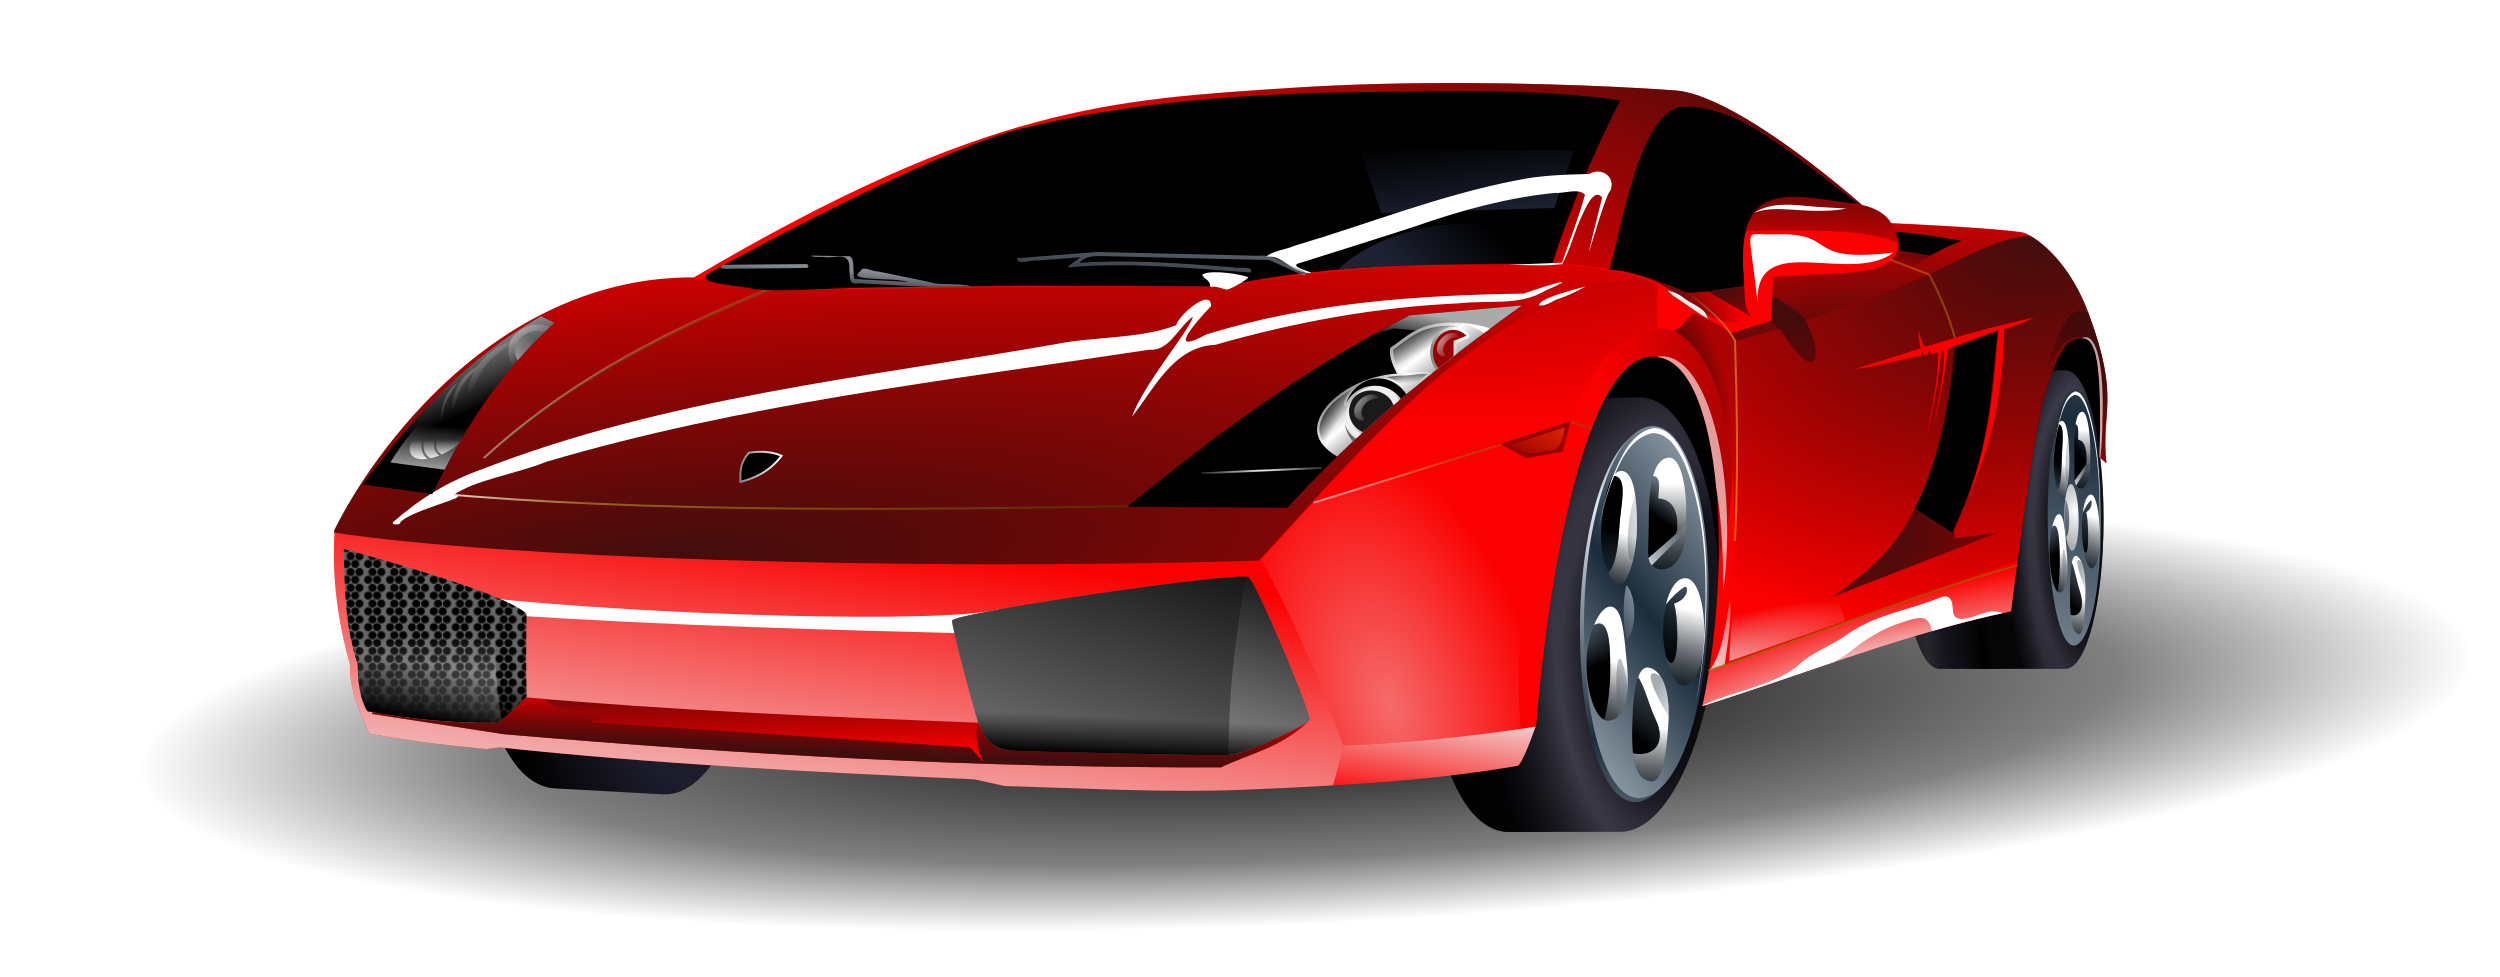 <?xml version="1.0" encoding="UTF-8" standalone="no"?>
<!-- Created with Inkscape (http://www.inkscape.org/) -->
<svg xmlns:rdf="http://www.w3.org/1999/02/22-rdf-syntax-ns#" xmlns="http://www.w3.org/2000/svg" xmlns:cc="http://web.resource.org/cc/" xmlns:xlink="http://www.w3.org/1999/xlink" xmlns:dc="http://purl.org/dc/elements/1.1/" xmlns:svg="http://www.w3.org/2000/svg" xmlns:inkscape="http://www.inkscape.org/namespaces/inkscape" xmlns:sodipodi="http://sodipodi.sourceforge.net/DTD/sodipodi-0.dtd" xmlns:ns1="http://sozi.baierouge.fr" id="svg5723" viewBox="0 0 1024 400" version="1.0" inkscape:version="0.91 r13725">
  <defs id="defs5725">
    <pattern id="pattern3507" xlink:href="#pattern16303" patternTransform="matrix(.498 0 0 .498 418.06 472.18)"/>
    <linearGradient id="linearGradient16768">
      <stop id="stop16770" style="stop-color:#000000" offset="0"/>
      <stop id="stop16776" style="stop-color:#000000;stop-opacity:.498" offset=".695"/>
      <stop id="stop16772" style="stop-color:#000000;stop-opacity:0" offset="1"/>
    </linearGradient>
    <pattern id="pattern16303" xlink:href="#pattern9238" patternTransform="matrix(.607 0 0 .607 456.49 743.92)"/>
    <linearGradient id="linearGradient16283">
      <stop id="stop16285" style="stop-color:#252b41" offset="0"/>
      <stop id="stop16287" style="stop-color:#252b41;stop-opacity:0" offset="1"/>
    </linearGradient>
    <linearGradient id="linearGradient7359">
      <stop id="stop7361" style="stop-color:#000000" offset="0"/>
      <stop id="stop7363" style="stop-color:#1e1d2e" offset="1"/>
    </linearGradient>
    <linearGradient id="linearGradient7172">
      <stop id="stop7174" style="stop-color:#ffffff" offset="0"/>
      <stop id="stop7176" style="stop-color:#03070b;stop-opacity:.655" offset="1"/>
    </linearGradient>
    <linearGradient id="linearGradient6994">
      <stop id="stop6996" style="stop-color:#1b2c3c" offset="0"/>
      <stop id="stop6998" style="stop-color:#dfe8f1" offset="1"/>
    </linearGradient>
    <linearGradient id="linearGradient6168">
      <stop id="stop6170" style="stop-color:#ffffff;stop-opacity:0" offset="0"/>
      <stop id="stop6172" style="stop-color:#fdca01" offset="1"/>
    </linearGradient>
    <linearGradient id="linearGradient5896">
      <stop id="stop5898" style="stop-color:#ffffff" offset="0"/>
      <stop id="stop5907" style="stop-color:#a3701c" offset=".219"/>
      <stop id="stop5900" style="stop-color:#582d00" offset="1"/>
    </linearGradient>
    <linearGradient id="linearGradient5915">
      <stop id="stop5917" style="stop-color:#aaaaaa" offset="0"/>
      <stop id="stop5919" style="stop-color:#aaaaaa;stop-opacity:0" offset="1"/>
    </linearGradient>
    <pattern id="pattern9238" xlink:href="#pattern8227" patternTransform="matrix(.607 0 0 .607 308.75 855.34)"/>
    <linearGradient id="linearGradient5979">
      <stop id="stop5981" style="stop-color:#eeeeee" offset="0"/>
      <stop id="stop5983" style="stop-color:#eeeeee;stop-opacity:0" offset="1"/>
    </linearGradient>
    <linearGradient id="linearGradient4971">
      <stop id="stop4973" style="stop-color:#000000" offset="0"/>
      <stop id="stop4975" style="stop-color:#000000;stop-opacity:0" offset="1"/>
    </linearGradient>
    <linearGradient id="linearGradient7563">
      <stop id="stop7565" style="stop-color:#888888" offset="0"/>
      <stop id="stop7567" style="stop-color:#ffffff" offset="1"/>
    </linearGradient>
    <linearGradient id="linearGradient6653">
      <stop id="stop6655" style="stop-color:#410e0e" offset="0"/>
      <stop id="stop6657" style="stop-color:#100303;stop-opacity:0" offset="1"/>
    </linearGradient>
    <pattern id="pattern8227" width="17.5" patternUnits="userSpaceOnUse" patternTransform="translate(308.75 855.34)" height="13">
      <path id="path8209" style="fill-rule:evenodd;color:#000000;fill:#000000" d="m6.667 9.667c0-1.84-1.493-3.333-3.333-3.333s-3.333 1.493-3.333 3.333c5.025e-11 1.84 1.493 3.333 3.333 3.333s3.333-1.493 3.333-3.333z"/>
      <path id="path8207" style="fill-rule:evenodd;color:#000000;fill:#000000" d="m14 9.667c0-1.84-1.493-3.333-3.333-3.333-1.84 0-3.334 1.493-3.334 3.333 0 1.84 1.493 3.333 3.334 3.333 1.84 0 3.333-1.493 3.333-3.333z"/>
      <path id="path8185" style="fill-rule:evenodd;color:#000000;fill:#000000" d="m10.167 3.333c0-1.84-1.494-3.333-3.334-3.333s-3.333 1.493-3.333 3.333 1.493 3.333 3.333 3.333 3.334-1.493 3.334-3.333z"/>
      <path id="path8189" style="fill-rule:evenodd;color:#000000;fill:#000000" d="m17.5 3.333c0-1.84-1.493-3.333-3.333-3.333s-3.334 1.493-3.334 3.333 1.494 3.333 3.334 3.333 3.333-1.493 3.333-3.333z"/>
    </pattern>
    <radialGradient id="radialGradient3034" xlink:href="#linearGradient16768" gradientUnits="userSpaceOnUse" cy="440.62" cx="540.56" gradientTransform="matrix(1 0 0 .486 0 226.65)" r="424.05"/>
    <radialGradient id="radialGradient3038" xlink:href="#linearGradient7359" spreadMethod="reflect" gradientUnits="userSpaceOnUse" cy="590.57" cx="621.83" gradientTransform="matrix(.725 4.7749e-7 -9.2254e-7 1.4 607.01 -234.04)" r="71.858"/>
    <radialGradient id="radialGradient3040" xlink:href="#linearGradient5979" spreadMethod="reflect" gradientUnits="userSpaceOnUse" cy="608.5" cx="632.27" gradientTransform="matrix(.49 .012 -.02 .803 779.59 102.59)" r="71.858"/>
    <radialGradient id="radialGradient3042" xlink:href="#linearGradient4971" spreadMethod="reflect" gradientUnits="userSpaceOnUse" cy="603.69" cx="627.11" gradientTransform="matrix(.857 0 0 1.655 524.14 -388.15)" r="71.858"/>
    <linearGradient id="linearGradient3044" y2="879.24" xlink:href="#linearGradient6994" spreadMethod="reflect" gradientUnits="userSpaceOnUse" x2="561.7" gradientTransform="translate(431.34)" y1="528.76" x1="667.76"/>
    <linearGradient id="linearGradient3046" y2="527.14" xlink:href="#linearGradient4971" gradientUnits="userSpaceOnUse" x2="636.76" gradientTransform="translate(431.34)" y1="539.87" x1="627.95"/>
    <linearGradient id="linearGradient3048" y2="546.08" xlink:href="#linearGradient5979" gradientUnits="userSpaceOnUse" x2="639.13" gradientTransform="translate(431.34)" y1="564.97" x1="617.48"/>
    <linearGradient id="linearGradient3050" y2="564.67" xlink:href="#linearGradient7172" gradientUnits="userSpaceOnUse" x2="634.98" gradientTransform="translate(431.34)" y1="522.03" x1="636.04"/>
    <radialGradient id="radialGradient3052" xlink:href="#linearGradient7172" gradientUnits="userSpaceOnUse" cy="583.85" cx="624.91" gradientTransform="matrix(11.672 0 0 10.017 -6665.7 -5267.5)" r="8.25"/>
    <linearGradient id="linearGradient3054" y2="622.66" xlink:href="#linearGradient7172" gradientUnits="userSpaceOnUse" x2="630.81" gradientTransform="translate(431.34)" y1="584.26" x1="640.39"/>
    <linearGradient id="linearGradient3056" y2="674.8" xlink:href="#linearGradient7172" gradientUnits="userSpaceOnUse" x2="623.25" gradientTransform="translate(431.34)" y1="643.59" x1="627.19"/>
    <linearGradient id="linearGradient3058" y2="640.13" xlink:href="#linearGradient7172" gradientUnits="userSpaceOnUse" x2="594.91" gradientTransform="translate(431.34)" y1="611.66" x1="607.39"/>
    <linearGradient id="linearGradient3060" y2="572.33" xlink:href="#linearGradient7172" gradientUnits="userSpaceOnUse" x2="591.7" gradientTransform="translate(431.34)" y1="543.92" x1="602.03"/>
    <linearGradient id="linearGradient3062" y2="573.3" xlink:href="#linearGradient4971" gradientUnits="userSpaceOnUse" x2="641.48" gradientTransform="translate(431.34)" y1="611.31" x1="629.38"/>
    <linearGradient id="linearGradient3064" y2="618.38" xlink:href="#linearGradient4971" gradientUnits="userSpaceOnUse" x2="633.67" gradientTransform="translate(431.34)" y1="647.56" x1="613.96"/>
    <linearGradient id="linearGradient3066" y2="591.56" xlink:href="#linearGradient4971" gradientUnits="userSpaceOnUse" x2="592.51" gradientTransform="translate(431.34)" y1="610.96" x1="600.35"/>
    <linearGradient id="linearGradient3068" y2="569.36" xlink:href="#linearGradient4971" gradientUnits="userSpaceOnUse" x2="600.72" gradientTransform="translate(431.34)" y1="545.46" x1="606.29"/>
    <linearGradient id="linearGradient3070" y2="545.77" xlink:href="#linearGradient6994" gradientUnits="userSpaceOnUse" x2="623.41" gradientTransform="translate(431.34)" y1="547.36" x1="610.31"/>
    <linearGradient id="linearGradient3072" y2="668.42" xlink:href="#linearGradient6994" gradientUnits="userSpaceOnUse" x2="626.22" gradientTransform="translate(431.34)" y1="613.67" x1="606.05"/>
    <linearGradient id="linearGradient3074" y2="638.06" xlink:href="#linearGradient6994" gradientUnits="userSpaceOnUse" x2="640.17" gradientTransform="translate(431.34)" y1="627.22" x1="623.2"/>
    <linearGradient id="linearGradient3076" y2="572.53" xlink:href="#linearGradient6994" gradientUnits="userSpaceOnUse" x2="642" gradientTransform="translate(431.34)" y1="599.91" x1="599.1"/>
    <radialGradient id="radialGradient3078" xlink:href="#linearGradient7359" spreadMethod="reflect" gradientUnits="userSpaceOnUse" cy="590.57" cx="621.83" gradientTransform="matrix(.725 4.7749e-7 -9.2254e-7 1.4 175.67 -234.04)" r="71.858"/>
    <radialGradient id="radialGradient3080" xlink:href="#linearGradient5979" spreadMethod="reflect" gradientUnits="userSpaceOnUse" cy="608.5" cx="632.27" gradientTransform="matrix(.49 .012 -.02 .803 348.25 102.59)" r="71.858"/>
    <radialGradient id="radialGradient3082" xlink:href="#linearGradient4971" spreadMethod="reflect" gradientUnits="userSpaceOnUse" cy="603.69" cx="627.11" gradientTransform="matrix(.725 4.7749e-7 -9.2254e-7 1.4 175.67 -234.04)" r="71.858"/>
    <linearGradient id="linearGradient3084" y2="543.44" xlink:href="#linearGradient6994" spreadMethod="reflect" gradientUnits="userSpaceOnUse" x2="640.58" gradientTransform="translate(-2,2)" y1="650.86" x1="611.35"/>
    <linearGradient id="linearGradient3086" y2="660.17" xlink:href="#linearGradient6994" spreadMethod="reflect" gradientUnits="userSpaceOnUse" x2="529.11" y1="585.91" x1="621"/>
    <linearGradient id="linearGradient3088" y2="527.14" xlink:href="#linearGradient4971" gradientUnits="userSpaceOnUse" x2="636.76" y1="539.87" x1="627.95"/>
    <linearGradient id="linearGradient3090" y2="546.08" xlink:href="#linearGradient5979" gradientUnits="userSpaceOnUse" x2="639.13" y1="564.97" x1="617.48"/>
    <linearGradient id="linearGradient3092" y2="564.67" xlink:href="#linearGradient7172" gradientUnits="userSpaceOnUse" x2="634.98" y1="522.03" x1="636.04"/>
    <linearGradient id="linearGradient3096" y2="622.66" xlink:href="#linearGradient7172" gradientUnits="userSpaceOnUse" x2="630.81" y1="584.26" x1="640.39"/>
    <linearGradient id="linearGradient3098" y2="674.8" xlink:href="#linearGradient7172" gradientUnits="userSpaceOnUse" x2="623.25" y1="643.59" x1="627.19"/>
    <linearGradient id="linearGradient3100" y2="640.13" xlink:href="#linearGradient7172" gradientUnits="userSpaceOnUse" x2="594.91" y1="611.66" x1="607.39"/>
    <linearGradient id="linearGradient3102" y2="572.33" xlink:href="#linearGradient7172" gradientUnits="userSpaceOnUse" x2="591.7" y1="543.92" x1="602.03"/>
    <linearGradient id="linearGradient3104" y2="573.3" xlink:href="#linearGradient4971" gradientUnits="userSpaceOnUse" x2="641.48" y1="611.31" x1="629.38"/>
    <linearGradient id="linearGradient3106" y2="618.38" xlink:href="#linearGradient4971" gradientUnits="userSpaceOnUse" x2="633.67" y1="647.56" x1="613.96"/>
    <linearGradient id="linearGradient3108" y2="591.56" xlink:href="#linearGradient4971" gradientUnits="userSpaceOnUse" x2="592.51" y1="610.96" x1="600.35"/>
    <linearGradient id="linearGradient3110" y2="569.36" xlink:href="#linearGradient4971" gradientUnits="userSpaceOnUse" x2="600.72" y1="545.46" x1="606.29"/>
    <linearGradient id="linearGradient3112" y2="545.77" xlink:href="#linearGradient6994" gradientUnits="userSpaceOnUse" x2="623.41" y1="547.36" x1="610.31"/>
    <linearGradient id="linearGradient3114" y2="668.42" xlink:href="#linearGradient6994" gradientUnits="userSpaceOnUse" x2="626.22" y1="613.67" x1="606.05"/>
    <linearGradient id="linearGradient3116" y2="638.06" xlink:href="#linearGradient6994" gradientUnits="userSpaceOnUse" x2="640.17" y1="627.22" x1="623.2"/>
    <linearGradient id="linearGradient3118" y2="572.53" xlink:href="#linearGradient6994" gradientUnits="userSpaceOnUse" x2="642" y1="599.91" x1="599.1"/>
    <linearGradient id="linearGradient3140" y2="657.3" xlink:href="#linearGradient4971" gradientUnits="userSpaceOnUse" x2="350.01" y1="525.75" x1="391.63"/>
    <linearGradient id="linearGradient3142" y2="568.25" xlink:href="#linearGradient5979" gradientUnits="userSpaceOnUse" x2="432.79" y1="733.72" x1="370.79"/>
    <linearGradient id="linearGradient3144" y2="638.3" xlink:href="#linearGradient4971" gradientUnits="userSpaceOnUse" x2="357.01" y1="657.3" x1="356.13"/>
    <linearGradient id="linearGradient3150" y2="470.67" xlink:href="#linearGradient5979" gradientUnits="userSpaceOnUse" x2="71.355" y1="420.28" x1="50.772"/>
    <linearGradient id="linearGradient3152" y2="488.08" xlink:href="#linearGradient5915" gradientUnits="userSpaceOnUse" x2="3.481" gradientTransform="matrix(1.133 0 0 1.054 -4.464 -23.154)" y1="510.41" x1="1.475"/>
    <linearGradient id="linearGradient3154" y2="493.75" xlink:href="#linearGradient5979" gradientUnits="userSpaceOnUse" x2="-1039.7" gradientTransform="translate(1056.9 6.364)" y1="503.28" x1="-1039.7"/>
    <linearGradient id="linearGradient3156" y2="457.21" xlink:href="#linearGradient5979" gradientUnits="userSpaceOnUse" x2="64.187" gradientTransform="matrix(.879 0 0 .892 7.064 49.507)" y1="428.33" x1="38.673"/>
    <linearGradient id="linearGradient3158" y2="447.78" xlink:href="#linearGradient5979" gradientUnits="userSpaceOnUse" x2="66.614" gradientTransform="matrix(.879 0 0 .892 7.064 49.507)" y1="475.14" x1="51.647"/>
    <linearGradient id="linearGradient3160" y2="452.07" xlink:href="#linearGradient5979" gradientUnits="userSpaceOnUse" x2="64.108" gradientTransform="matrix(1.26 -.541 -.07 1.086 -3.803 9.396)" y1="420.98" x1="41.741"/>
    <linearGradient id="linearGradient3170" y2="512.13" gradientUnits="userSpaceOnUse" x2="562.86" y1="482.08" x1="577">
      <stop id="stop9889" style="stop-color:#fd3301" offset="0"/>
      <stop id="stop9891" style="stop-color:#fd3301;stop-opacity:0" offset="1"/>
    </linearGradient>
    <radialGradient id="radialGradient3178" xlink:href="#linearGradient6653" gradientUnits="userSpaceOnUse" cy="545.55" cx="740.1" gradientTransform="matrix(2.9 0 0 4.648 -1417.3 -1993.7)" r="41.69"/>
    <linearGradient id="linearGradient3208" y2="457.09" xlink:href="#linearGradient5915" gradientUnits="userSpaceOnUse" x2="524.5" y1="440.59" x1="527.97"/>
    <linearGradient id="linearGradient3210" y2="461.89" xlink:href="#linearGradient7563" spreadMethod="reflect" gradientUnits="userSpaceOnUse" x2="503.73" y1="449.44" x1="494.36"/>
    <linearGradient id="linearGradient3212" y2="485.41" xlink:href="#linearGradient7563" spreadMethod="reflect" gradientUnits="userSpaceOnUse" x2="479.86" y1="474.01" x1="470.5"/>
    <linearGradient id="linearGradient3214" y2="473.16" xlink:href="#linearGradient4971" gradientUnits="userSpaceOnUse" x2="491.38" y1="465.17" x1="490.31"/>
    <linearGradient id="linearGradient3216" y2="481.29" xlink:href="#linearGradient4971" gradientUnits="userSpaceOnUse" x2="473.85" y1="474.12" x1="463.08"/>
    <linearGradient id="linearGradient3218" y2="455.03" xlink:href="#linearGradient4971" gradientUnits="userSpaceOnUse" x2="511.13" y1="440.05" x1="502.48"/>
    <linearGradient id="linearGradient3220" y2="450.26" xlink:href="#linearGradient7563" gradientUnits="userSpaceOnUse" x2="529.98" y1="457.51" x1="516.01"/>
    <radialGradient id="radialGradient3222" xlink:href="#linearGradient5979" gradientUnits="userSpaceOnUse" cy="456.27" cx="498.18" gradientTransform="matrix(3.547 0 .843 3.886 -1683.1 -1299.1)" r="5.555"/>
    <radialGradient id="radialGradient3224" xlink:href="#linearGradient5979" gradientUnits="userSpaceOnUse" cy="446.96" cx="512.22" gradientTransform="matrix(2.909 0 0 3.095 -978.07 -936.85)" r="5.555"/>
    <radialGradient id="radialGradient3226" xlink:href="#linearGradient5979" gradientUnits="userSpaceOnUse" cy="515.31" cx="429.21" gradientTransform="matrix(1.55 0 0 .086 -235.98 470.93)" r="29.948"/>
    <linearGradient id="linearGradient3380" y2="391.98" xlink:href="#linearGradient16283" gradientUnits="userSpaceOnUse" x2="543.56" gradientTransform="matrix(.821 0 0 .821 164.48 -230.33)" y1="426.1" x1="505.09"/>
    <linearGradient id="linearGradient3383" y2="415.67" xlink:href="#linearGradient6994" gradientUnits="userSpaceOnUse" x2="224.29" gradientTransform="matrix(.821 0 0 .821 164.48 -230.33)" y1="427.08" x1="223.41"/>
    <linearGradient id="linearGradient3386" y2="386.31" xlink:href="#linearGradient6994" gradientUnits="userSpaceOnUse" x2="363.75" gradientTransform="matrix(.821 0 0 .821 164.48 -230.33)" y1="431.09" x1="360.88"/>
    <radialGradient id="radialGradient3410" xlink:href="#linearGradient6653" gradientUnits="userSpaceOnUse" cy="414.13" cx="692.58" gradientTransform="matrix(.224 -5.5451e-8 6.9546e-8 .731 703.1 -175.73)" r="109.08"/>
    <linearGradient id="linearGradient3414" y2="488.24" xlink:href="#linearGradient6168" gradientUnits="userSpaceOnUse" x2="666.5" gradientTransform="matrix(.821 0 0 .821 164.48 -230.33)" y1="488.24" x1="641"/>
    <radialGradient id="radialGradient3417" xlink:href="#linearGradient6653" gradientUnits="userSpaceOnUse" cy="444.14" cx="672.33" gradientTransform="matrix(-1.515 .377 -.97 -3.902 2138.8 1637.1)" r="11.276"/>
    <radialGradient id="radialGradient3420" xlink:href="#linearGradient5979" gradientUnits="userSpaceOnUse" cy="662.38" cx="735.36" gradientTransform="matrix(2.18 -.59 .124 .458 -917.07 414.35)" r="78.531"/>
    <radialGradient id="radialGradient3423" xlink:href="#linearGradient5979" gradientUnits="userSpaceOnUse" cy="596.82" cx="677.77" gradientTransform="matrix(1.189 -.436 .101 .275 -189.99 417.58)" r="78.531"/>
    <radialGradient id="radialGradient3426" xlink:href="#linearGradient5979" gradientUnits="userSpaceOnUse" cy="603.62" cx="731.87" gradientTransform="matrix(.735 -.217 .134 .455 73.951 158.51)" r="78.531"/>
    <radialGradient id="radialGradient3430" xlink:href="#linearGradient6653" gradientUnits="userSpaceOnUse" cy="458.76" cx="670.3" gradientTransform="matrix(3.154 .65 -.83 4.032 -935.95 -2157)" r="43.912"/>
    <radialGradient id="radialGradient3437" xlink:href="#linearGradient6653" gradientUnits="userSpaceOnUse" cy="436.95" cx="669.97" gradientTransform="matrix(1.736 -1.736 2.851 2.851 -1730.8 40.698)" r="11.276"/>
    <radialGradient id="radialGradient3440" xlink:href="#linearGradient6653" gradientUnits="userSpaceOnUse" cy="438.91" cx="683.88" gradientTransform="matrix(4.321 0 -0 2.991 -2250.7 -1195.5)" r="11.276"/>
    <radialGradient id="radialGradient3443" xlink:href="#linearGradient6653" gradientUnits="userSpaceOnUse" cy="440.88" cx="694.37" gradientTransform="matrix(2.906 0 0 4.262 -1283.5 -1753.3)" r="11.276"/>
    <linearGradient id="linearGradient3446" y2="585.67" xlink:href="#linearGradient5979" gradientUnits="userSpaceOnUse" x2="738.97" gradientTransform="matrix(.821 0 0 .821 164.48 -230.34)" y1="629.16" x1="746.39"/>
    <radialGradient id="radialGradient3454" xlink:href="#linearGradient6653" gradientUnits="userSpaceOnUse" cy="403.92" cx="743.96" gradientTransform="matrix(1.742 .467 -.223 .833 -421.54 -588.86)" r="18.188"/>
    <radialGradient id="radialGradient3460" xlink:href="#linearGradient6653" gradientUnits="userSpaceOnUse" cy="384.78" cx="759.13" gradientTransform="matrix(1.93 -.527 .374 1.372 -772.59 -31.592)" r="109.08"/>
    <radialGradient id="radialGradient3463" xlink:href="#linearGradient6653" gradientUnits="userSpaceOnUse" cy="524.13" cx="694.81" gradientTransform="matrix(2.321 -.622 0.245 .914 -1008.4 107.14)" r="74.5"/>
    <linearGradient id="linearGradient3467" y2="412.09" xlink:href="#linearGradient6653" gradientUnits="userSpaceOnUse" x2="696.86" gradientTransform="matrix(.821 0 0 .821 164.63 -230.21)" y1="369.54" x1="698.37"/>
    <radialGradient id="radialGradient3473" xlink:href="#linearGradient6653" gradientUnits="userSpaceOnUse" cy="282.17" cx="546.22" gradientTransform="matrix(2.821 0 0 1.81 -938.04 -492.29)" r="85.484"/>
    <linearGradient id="linearGradient3477" y2="462.82" xlink:href="#linearGradient5896" gradientUnits="userSpaceOnUse" x2="711.39" gradientTransform="matrix(.821 0 0 .821 164.63 -230.21)" y1="547.23" x1="480.03"/>
    <radialGradient id="radialGradient3480" xlink:href="#linearGradient5979" gradientUnits="userSpaceOnUse" cy="622.22" cx="485.42" gradientTransform="matrix(.716 -.208 .37 1.274 -8.498 -403.14)" r="83.828"/>
    <linearGradient id="linearGradient3483" y2="514.43" xlink:href="#linearGradient7563" gradientUnits="userSpaceOnUse" x2="-838.75" gradientTransform="matrix(.821 0 0 .821 1008.6 -231.36)" y1="514.43" x1="-858.5"/>
    <linearGradient id="linearGradient3494" y2="614.26" xlink:href="#linearGradient4971" gradientUnits="userSpaceOnUse" x2="27.494" gradientTransform="matrix(.821 0 0 .821 164.48 -230.33)" y1="640.95" x1="23.116"/>
    <linearGradient id="linearGradient3497" y2="597.57" xlink:href="#linearGradient5979" gradientUnits="userSpaceOnUse" x2="-6.662" gradientTransform="matrix(.821 0 0 .821 164.48 -230.33)" y1="671.11" x1="-2.42"/>
    <linearGradient id="linearGradient3510" y2="690.57" xlink:href="#linearGradient5979" gradientUnits="userSpaceOnUse" x2="527.18" gradientTransform="matrix(.821 0 0 .821 166.01 -231.87)" y1="631.95" x1="536.6"/>
    <linearGradient id="linearGradient3516" y2="348.48" xlink:href="#linearGradient16283" gradientUnits="userSpaceOnUse" x2="526.56" gradientTransform="matrix(.821 0 0 .821 164.48 -230.33)" y1="390.62" x1="531.39"/>
    <linearGradient id="linearGradient3521" y2="530.64" xlink:href="#linearGradient5896" gradientUnits="userSpaceOnUse" x2="364.31" gradientTransform="matrix(.821 0 0 .821 164.48 -230.33)" y1="530.64" x1="15.064"/>
    <linearGradient id="linearGradient3524" y2="389.54" xlink:href="#linearGradient5979" gradientUnits="userSpaceOnUse" x2="213.55" gradientTransform="matrix(.821 0 0 .821 164.48 -230.33)" y1="493.84" x1="21.762"/>
    <radialGradient id="radialGradient3527" xlink:href="#linearGradient6653" gradientUnits="userSpaceOnUse" cy="843.38" cx="144.49" gradientTransform="matrix(1.96 -.162 .037 .448 -40.827 -123.55)" r="329.03"/>
    <linearGradient id="linearGradient3531" y2="627.38" xlink:href="#linearGradient6653" gradientUnits="userSpaceOnUse" x2="181.71" gradientTransform="matrix(.821 0 0 .821 164.48 -230.33)" y1="654.62" x1="180.69"/>
    <linearGradient id="linearGradient3534" y2="545.88" xlink:href="#linearGradient5979" gradientUnits="userSpaceOnUse" x2="198.08" gradientTransform="matrix(.821 0 0 .821 164.48 -230.33)" y1="720.53" x1="174.99"/>
    <linearGradient id="linearGradient3537" y2="660.5" xlink:href="#linearGradient6653" gradientUnits="userSpaceOnUse" x2="140.71" gradientTransform="matrix(.821 0 0 .821 164.48 -230.33)" y1="605.62" x1="138.69"/>
    <linearGradient id="linearGradient3540" y2="482.91" xlink:href="#linearGradient6653" gradientUnits="userSpaceOnUse" x2="647.59" gradientTransform="matrix(.821 0 0 .821 164.48 -230.33)" y1="307.84" x1="718.94"/>
    <radialGradient id="radialGradient3544" xlink:href="#linearGradient7359" spreadMethod="reflect" gradientUnits="userSpaceOnUse" cy="586.53" cx="623.78" gradientTransform="matrix(.581 .033 -.004 1.063 -72.143 -399.83)" r="71.858"/>
  </defs>
  <g id="g16800" transform="matrix(.844 0 0 .844 38.704 -162.12)">
    <path id="path16796" style="color:#000000;fill-rule:evenodd;fill:url(#radialGradient3034)" d="m964.6 440.62c0.04 113.75-189.82 205.96-424.04 205.96s-424.08-92.21-424.05-205.96c-0.03-113.74 189.83-205.95 424.05-205.95s424.08 92.21 424.04 205.95z" transform="matrix(1.292 0 -.706 .514 200.73 311.6)"/>
    <path id="path16653" style="fill-rule:evenodd;color:#000000;fill:url(#radialGradient3034)" d="m964.6 440.62c0.04 113.75-189.82 205.96-424.04 205.96s-424.08-92.21-424.05-205.96c-0.03-113.74 189.83-205.95 424.05-205.95s424.08 92.21 424.04 205.95z" transform="matrix(1.292 0 -.706 .514 138.51 311.6)"/>
  </g>
  <path id="path7345" style="fill-rule:evenodd;color:#000000;fill:#000000" d="m676.06 137.72c-1.88 0.08-3.79 0.45-5.72 1.16-24.82 9.09-44.95 68.09-44.95 131.69 0 14.3 1.02 27.63 2.88 39.58l83.36-25.54c2.36-14.85 3.67-30.74 3.67-46.94 0-58.64-17.13-100.83-39.24-99.95z"/>
  <path id="path11311" style="fill-rule:evenodd;color:#000000;fill:#000000" d="m852.98 136.88c-14.86 0.51-20.54 29.71-25.18 66.32-2.12 16.68-4.34 34.61-4.54 49.23l0.3-2.26 36.45-62.96 1.33 0.44c2.25-29.17-0.47-51.04-8.36-50.77z"/>
  <g id="g12225" transform="matrix(.353 0 .015 .564 468.75 -118.35)">
    <path id="path12100" style="color:#000000;fill-rule:evenodd;fill:url(#radialGradient3038)" d="m1049 478.84l-142.98 1.13c-24.18 0-49.4 51.54-52.04 111.34-2.64 59.81 14.82 104.32 39 104.31l146.42-0.09c24.2 0 46-48.54 48.6-108.34 2.7-59.81-14.8-108.35-39-108.35z"/>
    <path id="path12102" style="opacity:.145;color:#000000;fill-rule:evenodd;fill:url(#radialGradient3040)" d="m1049 478.84l-143.14 1.13c-24.17 0-49.39 51.54-52.04 111.34-2.64 59.81 14.83 104.32 39 104.31l146.58-0.09c24.2 0 46-48.54 48.6-108.34 2.7-59.81-14.8-108.35-39-108.35z"/>
    <path id="path12104" style="color:#000000;fill-rule:evenodd;fill:url(#radialGradient3042)" d="m1049 478.84l-142.98 1.13c-24.18 0-49.4 51.54-52.04 111.34-2.64 59.81 14.82 104.32 39 104.31l146.42-0.09c24.2 0 46-48.54 48.6-108.34 2.7-59.81-14.8-108.35-39-108.35z"/>
  </g>
  <g id="g12205" transform="matrix(.353 0 .011 .564 471.78 -118.35)">
    <path id="path12106" style="color:#000000;fill-rule:evenodd;fill:url(#linearGradient3044)" d="m1055.7 493.12c-0.8-0.01-1.5 0.06-2.4 0.22-18.8 3.79-32.4 50.16-32.1 101.41 0.4 50.79 12.9 87.81 30.1 83.63 19.1-4.63 32.1-49.62 32.1-100.41 0.6-48.41-11.4-84.59-27.7-84.85z"/>
    <path id="path12108" style="color:#000000;fill-rule:evenodd;fill:url(#linearGradient3046)" d="m1063.6 508.88c5.8-0.37 8.7 13.53 8.7 27.74 0 1.97 0 3.9-0.2 5.76-6.7 5.84-13.3 12.58-18.7 16.48-0.4-3.62 0.1-10.19 0.2-19.48 0.1-14.15 1.5-29.98 10-30.5z"/>
    <path id="path12110" style="color:#000000;fill-rule:evenodd;fill:url(#linearGradient3048)" d="m1053.4 558.91l13.6-11.93 4.7-0.9-16.6 16.56c-0.7-0.86-1.3-2.04-1.7-3.73z"/>
    <path id="path12112" style="color:#000000;fill-rule:evenodd;fill:url(#linearGradient3050)" d="m1063.6 508.88c-4 0.24-6.4 3.9-7.9 9.18 5.3-0.02 1.8 11.1 2.9 11.19 5.3 0.43 9.2 3.98 9.2 13.37 0 1.43-0.2 2.8-0.6 4.1-0.4 1.25 1.7 0.61 3.8 0l-15.9 15.84c1.7 1.5 3.7 2.3 5.7 2.06 6.6-0.74 10.3-8.03 11-16.24 0-0.64 0-1.26-0.1-1.88v-0.03c0.4-3.09 0.6-6.4 0.6-9.85 0-14.21-2.9-28.11-8.7-27.74z"/>
    <path id="path12114" style="color:#000000;fill-rule:evenodd;fill:url(#radialGradient3052)" d="m632 584.86c0 12.15-3.69 22-8.25 22s-8.25-9.85-8.25-22 3.69-22 8.25-22 8.25 9.85 8.25 22z" transform="matrix(.998 0 0 1.104 426.44 -60.056)"/>
    <path id="path12116" style="color:#000000;fill-rule:evenodd;fill:url(#linearGradient3054)" d="m1071.6 569c-4.2 0.2-7.6 5.41-9.5 13.12 2.7-3.38 6.3-6.92 9.2-8.65 2.2-1.36 2.6 5.78-5.2 8.22 2 5.14 2.9 29.37-1.5 29.62-0.8 0.04-1.6-1.15-2.4-2.9 1.8 8.51 5.1 14.25 9 14.25 5.7 0 10.1-11.62 10.1-26.44s-3.6-26.82-9.1-27.22c-0.2-0.02-0.4-0.01-0.6 0z"/>
    <path id="path12118" style="color:#000000;fill-rule:evenodd;fill:url(#linearGradient3056)" d="m1052.9 613.56c-2-0.01-3.5 1.81-4.6 4.82 3.1 4.34 5.7 14.99 8.5 20.59 5.9 12.13-0.5 19.02-10.2 17.59-0.3-0.04-0.6-0.14-0.9-0.28 0.8 8.1 3.2 13.44 9.1 14.1 4.3 0.47 7.3-8.41 8.5-28.5 1.2-19.62-4.4-27.4-9.8-28.26-0.2-0.02-0.4-0.06-0.6-0.06z"/>
    <path id="path12120" style="color:#000000;fill-rule:evenodd;fill:url(#linearGradient3058)" d="m1034.4 583.19c-2.8-0.07-5.8 3.68-8.2 9.25 0.1-0.07 0.2-0.17 0.4-0.22 8-4.24 7.7 13.31 7.7 23.4 0 6.66-1 17.46-2.9 24.07 0.7 0.32 1.4 0.48 2.1 0.43 7-0.45 11.2-8.98 9.1-28.9-1.4-14.09-2-27.88-8.2-28.03z"/>
    <path id="path12122" style="color:#000000;fill-rule:evenodd;fill:url(#linearGradient3060)" d="m1039.6 515.53c-0.2 0.02-0.4 0.05-0.6 0.09-1.2 0.23-2.2 1.06-3.1 2.35 7.6 0.37 3.7 13.98 3 25.25-0.8 12.72-2.6 20.68-5.5 23.06 1.6 3.43 3.5 5.6 5.2 6 4.1 0.96 9.1-13.88 9.1-29.47 0-15.1-1.8-27.74-8.1-27.28z"/>
    <path id="path12124" style="color:#000000;fill-rule:evenodd;fill:url(#linearGradient3062)" d="m1071.8 573.31c-0.1 0.02-0.3 0.07-0.4 0.16-2.9 1.73-6.5 5.27-9.1 8.65-1 3.85-1.6 8.34-1.6 13.13 0 4.82 0.6 9.3 1.6 13.16 0.8 1.75 1.7 2.94 2.4 2.9 4.4-0.25 3.5-24.48 1.6-29.62 7.3-2.28 7.4-8.7 5.5-8.38z"/>
    <path id="path12126" style="color:#000000;fill-rule:evenodd;fill:url(#linearGradient3064)" d="m1048.3 618.38c-1.9 5.15-2.7 13.85-2.9 23.12-0.2 5.53-0.2 10.52 0.3 14.78 0.3 0.14 0.6 0.24 0.9 0.28 9.7 1.43 16.1-5.46 10.2-17.59-2.8-5.6-5.4-16.25-8.5-20.59z"/>
    <path id="path12128" style="color:#000000;fill-rule:evenodd;fill:url(#linearGradient3066)" d="m1028.6 591.56c-0.6 0.04-1.3 0.26-2 0.66-0.2 0.05-0.3 0.15-0.4 0.22-2.2 5.34-3.7 12.36-3.7 19.31 0 12.57 3.6 25.45 8.9 27.94 1.9-6.61 2.9-17.41 2.9-24.07 0-9.15 0.2-24.43-5.7-24.06z"/>
    <path id="path12130" style="color:#000000;fill-rule:evenodd;fill:url(#linearGradient3068)" d="m1035.9 517.97c-3.1 4.32-5 14.02-6 25.53-0.8 9.38 1 17.55 3.5 22.78 2.9-2.38 4.7-10.34 5.5-23.06 0.7-11.27 4.6-24.88-3-25.25z"/>
    <path id="path12132" style="opacity:.3;color:#000000;fill-rule:evenodd;fill:url(#linearGradient3070)" d="m1046.8 527.78c-1.3 2.81-2.6 8.53-3.3 15.13-1 9.36-0.3 16.96 1.4 16.97 0.3 0 0.7-0.27 1-0.72 1.1-4.82 1.8-10.54 1.8-16.35 0-5.51-0.3-10.69-0.9-15.03z"/>
    <path id="path12134" style="opacity:.3;color:#000000;fill-rule:evenodd;fill:url(#linearGradient3072)" d="m1039.1 609.12c-1.8 0-2.3 12.77-1 28.5v0.6c2.8-2.38 4.6-7.08 5-14.47-1.3-8.69-2.8-14.63-4-14.63z"/>
    <path id="path12136" style="opacity:.4;color:#000000;fill-rule:evenodd;fill:url(#linearGradient3074)" d="m1055.8 616.38c-3.3 0 0 8.98 7.7 21.68 0.2-9.86-1.6-16.28-4.1-20.06-1.5-1.06-2.7-1.62-3.6-1.62z"/>
    <path id="path12138" style="color:#000000;fill-rule:evenodd;fill:url(#linearGradient3076)" d="m1042.3 572.53c-0.8 3.77-1.3 8.23-1.3 13.03 0 5.37 0.6 10.32 1.6 14.35 2.2-2.08 3.7-7.33 3.7-13.53 0-6.48-1.6-11.99-4-13.85z"/>
    <path id="path12140" style="color:#000000;fill-rule:evenodd;fill:#ffffff" d="m1055.6 494.16c-11.8 2.79-16.5 15.96-20.7 26.09-2.8 8.18-4.9 16.52-6.6 24.97 1.6-7.6 3.6-15.1 6.1-22.47 4.2-10.13 8.9-23.3 20.7-26.09 8.5-0.38 13.3 8.68 16.4 15.28 11.3 27.79 11.2 58.76 9.7 88.4-0.9 9.84-2 19.88-3.9 29.69 2.2-10.61 3.4-21.51 4.4-32.19 1.5-29.64 1.6-60.61-9.7-88.4-3.1-6.6-7.9-15.66-16.4-15.28z"/>
  </g>
  <g id="g12182" transform="matrix(.821 0 0 .821 164.48 -230.33)">
    <path id="path4995" style="color:#000000;fill-rule:evenodd;fill:url(#radialGradient3078)" d="m617.66 478.84l-52.12 1.13c-24.18 0-49.4 51.54-52.04 111.34-2.64 59.81 14.82 104.32 39 104.31l55.59-0.09c24.18 0 45.95-48.54 48.6-108.34 2.64-59.81-14.86-108.35-39.03-108.35z"/>
    <path id="path11299" style="opacity:.145;color:#000000;fill-rule:evenodd;fill:url(#radialGradient3080)" d="m617.66 478.84l-52.12 1.13c-24.18 0-49.4 51.54-52.04 111.34-2.64 59.81 14.82 104.32 39 104.31l55.59-0.09c24.18 0 45.95-48.54 48.6-108.34 2.64-59.81-14.86-108.35-39.03-108.35z"/>
    <path id="path11295" style="color:#000000;fill-rule:evenodd;fill:url(#radialGradient3082)" d="m617.66 478.84l-52.12 1.13c-24.18 0-49.4 51.54-52.04 111.34-2.64 59.81 14.82 104.32 39 104.31l55.59-0.09c24.18 0 45.95-48.54 48.6-108.34 2.64-59.81-14.86-108.35-39.03-108.35z"/>
    <path id="path16305" style="color:#000000;fill-rule:evenodd;fill:url(#linearGradient3084)" d="m622.41 495.12c-0.8-0.01-1.59 0.06-2.41 0.22-18.85 3.79-32.48 50.16-32.09 101.41 0.38 50.79 12.81 87.81 30.09 83.63 19.1-4.63 32.11-49.62 32.09-100.41 0.53-48.41-11.47-84.59-27.68-84.85z"/>
    <path id="path7020" style="color:#000000;fill-rule:evenodd;fill:url(#linearGradient3086)" d="m624.41 493.12c-0.8-0.01-1.59 0.06-2.41 0.22-18.85 3.79-32.48 50.16-32.09 101.41 0.38 50.79 12.81 87.81 30.09 83.63 19.1-4.63 32.11-49.62 32.09-100.41 0.53-48.41-11.47-84.59-27.68-84.85z"/>
    <path id="path5034" style="color:#000000;fill-rule:evenodd;fill:url(#linearGradient3088)" d="m632.25 508.88c5.78-0.37 8.75 13.53 8.75 27.74 0 1.97-0.06 3.9-0.19 5.76-6.7 5.84-13.36 12.58-18.72 16.48-0.39-3.62 0.1-10.19 0.16-19.48 0.08-14.15 1.56-29.98 10-30.5z"/>
    <path id="rect6006" style="color:#000000;fill-rule:evenodd;fill:url(#linearGradient3090)" d="m622.07 558.91l13.64-11.93 4.66-0.9-16.62 16.56c-0.71-0.86-1.3-2.04-1.68-3.73z"/>
    <path id="path5020" style="color:#000000;fill-rule:evenodd;fill:url(#linearGradient3092)" d="m632.25 508.88c-3.99 0.24-6.41 3.9-7.87 9.18 5.32-0.02 1.77 11.1 2.84 11.19 5.35 0.43 9.28 3.98 9.28 13.37 0 1.43-0.24 2.8-0.66 4.1-0.4 1.25 1.72 0.61 3.82 0l-15.85 15.84c1.67 1.5 3.62 2.3 5.69 2.06 6.57-0.74 10.25-8.03 11-16.24 0-0.64-0.04-1.26-0.09-1.88 0-0.01-0.01-0.02 0-0.03 0.39-3.09 0.59-6.4 0.59-9.85 0-14.21-2.97-28.11-8.75-27.74z"/>
    <path id="path7002" style="fill-rule:evenodd;color:#000000;fill:url(#radialGradient3052)" d="m632 584.86c0 12.15-3.69 22-8.25 22s-8.25-9.85-8.25-22 3.69-22 8.25-22 8.25 9.85 8.25 22z" transform="matrix(.998 0 0 1.104 -4.891 -60.056)"/>
    <path id="path7052" style="color:#000000;fill-rule:evenodd;fill:url(#linearGradient3096)" d="m640.22 569c-4.12 0.2-7.59 5.41-9.41 13.12 2.65-3.38 6.28-6.92 9.13-8.65 2.23-1.36 2.64 5.78-5.13 8.22 1.91 5.14 2.86 29.37-1.59 29.62-0.72 0.04-1.57-1.15-2.38-2.9 1.78 8.51 5.1 14.25 9.07 14.25 5.65 0 10.06-11.62 10.06-26.44s-3.58-26.82-9.13-27.22c-0.2-0.02-0.42-0.01-0.62 0z"/>
    <path id="path7073" style="color:#000000;fill-rule:evenodd;fill:url(#linearGradient3098)" d="m621.59 613.56c-2.02-0.01-3.54 1.81-4.65 4.82 3.14 4.34 5.75 14.99 8.5 20.59 5.94 12.13-0.49 19.02-10.16 17.59-0.3-0.04-0.62-0.14-0.94-0.28 0.82 8.1 3.19 13.44 9.16 14.1 4.31 0.47 7.28-8.41 8.5-28.5 1.19-19.62-4.42-27.4-9.88-28.26-0.18-0.02-0.35-0.06-0.53-0.06z"/>
    <path id="path7078" style="color:#000000;fill-rule:evenodd;fill:url(#linearGradient3100)" d="m603.06 583.19c-2.82-0.07-5.85 3.68-8.15 9.25 0.1-0.07 0.2-0.17 0.31-0.22 8.02-4.24 7.78 13.31 7.78 23.4 0 6.66-0.99 17.46-2.94 24.07 0.69 0.32 1.39 0.48 2.13 0.43 6.94-0.45 11.15-8.98 9.09-28.9-1.45-14.09-1.97-27.88-8.22-28.03z"/>
    <path id="path7081" style="color:#000000;fill-rule:evenodd;fill:url(#linearGradient3102)" d="m608.25 515.53c-0.2 0.02-0.41 0.05-0.63 0.09-1.14 0.23-2.17 1.06-3.09 2.35 7.68 0.37 3.72 13.98 3.03 25.25-0.77 12.72-2.57 20.68-5.53 23.06 1.63 3.43 3.54 5.6 5.25 6 4.08 0.96 9.06-13.88 9.06-29.47 0-15.1-1.78-27.74-8.09-27.28z"/>
    <path id="path7125" style="color:#000000;fill-rule:evenodd;fill:url(#linearGradient3104)" d="m640.47 573.31c-0.13 0.02-0.27 0.07-0.41 0.16-2.85 1.73-6.47 5.27-9.12 8.65-1 3.85-1.56 8.34-1.56 13.13 0 4.82 0.59 9.3 1.59 13.16 0.81 1.75 1.66 2.94 2.37 2.9 4.46-0.25 3.5-24.48 1.6-29.62 7.28-2.28 7.39-8.7 5.53-8.38z"/>
    <path id="path7151" style="color:#000000;fill-rule:evenodd;fill:url(#linearGradient3106)" d="m616.94 618.38c-1.91 5.15-2.68 13.85-2.91 23.12-0.14 5.53-0.12 10.52 0.31 14.78 0.32 0.14 0.64 0.24 0.94 0.28 9.67 1.43 16.1-5.46 10.16-17.59-2.75-5.6-5.36-16.25-8.5-20.59z"/>
    <path id="path7164" style="color:#000000;fill-rule:evenodd;fill:url(#linearGradient3108)" d="m597.25 591.56c-0.61 0.04-1.28 0.26-2.03 0.66-0.11 0.05-0.21 0.15-0.31 0.22-2.22 5.34-3.75 12.36-3.75 19.31 0 12.57 3.62 25.45 8.9 27.94 1.95-6.61 2.94-17.41 2.94-24.07 0-9.15 0.18-24.43-5.75-24.06z"/>
    <path id="path7330" style="color:#000000;fill-rule:evenodd;fill:url(#linearGradient3110)" d="m604.53 517.97c-3.08 4.32-4.98 14.02-5.97 25.53-0.8 9.38 0.99 17.55 3.47 22.78 2.96-2.38 4.76-10.34 5.53-23.06 0.69-11.27 4.65-24.88-3.03-25.25z"/>
    <path id="path9040" style="opacity:.3;color:#000000;fill-rule:evenodd;fill:url(#linearGradient3112)" d="m615.5 527.78c-1.32 2.81-2.63 8.53-3.31 15.13-0.98 9.36-0.35 16.96 1.4 16.97 0.32 0 0.67-0.27 1-0.72 1.08-4.82 1.75-10.54 1.75-16.35 0-5.51-0.23-10.69-0.84-15.03z"/>
    <path id="path10036" style="opacity:.3;color:#000000;fill-rule:evenodd;fill:url(#linearGradient3114)" d="m607.75 609.12c-1.79 0-2.24 12.77-1 28.5 0.02 0.21 0.05 0.4 0.06 0.6 2.72-2.38 4.51-7.08 4.91-14.47-1.24-8.69-2.75-14.63-3.97-14.63z"/>
    <path id="path10049" style="opacity:.4;color:#000000;fill-rule:evenodd;fill:url(#linearGradient3116)" d="m624.5 616.38c-3.37 0 0 8.98 7.66 21.68 0.16-9.86-1.58-16.28-4.07-20.06-1.5-1.06-2.74-1.62-3.59-1.62z"/>
    <path id="path10281" style="color:#000000;fill-rule:evenodd;fill:url(#linearGradient3118)" d="m611 572.53c-0.82 3.77-1.31 8.23-1.31 13.03 0 5.37 0.59 10.32 1.59 14.35 2.17-2.08 3.72-7.33 3.72-13.53 0-6.48-1.68-11.99-4-13.85z"/>
    <path id="path10294" style="color:#000000;fill-rule:evenodd;fill:#ffffff" d="m624.31 494.16c-11.89 2.79-16.59 15.96-20.78 26.09-2.72 8.18-4.9 16.52-6.53 24.97 1.56-7.6 3.57-15.1 6.03-22.47 4.19-10.13 8.89-23.3 20.78-26.09 8.49-0.38 13.24 8.68 16.38 15.28 11.27 27.79 11.22 58.76 9.65 88.4-0.91 9.84-1.99 19.88-3.87 29.69 2.2-10.61 3.38-21.51 4.37-32.19 1.57-29.64 1.62-60.61-9.65-88.4-3.14-6.6-7.89-15.66-16.38-15.28z"/>
  </g>
  <path id="path7367" style="fill-rule:evenodd;color:#000000;fill:url(#radialGradient3544)" d="m279.94 161.37l-41.76-1.53c-19.38-1.11-39.74 36.86-42.03 82.12s11.57 79.84 30.95 80.94l44.54 2.47c19.38 1.11 36.97-34.74 39.26-80s-11.59-82.9-30.96-84z"/>
  <path id="rect5741" style="fill-rule:evenodd;color:#000000;fill:#fb0000" d="m599.37 34.007c-21.92-0.066-45.91 0.401-69.48 1.925-75.05 4.851-126.16 7.308-245.65 77.668-80.5-0.26-131.31 71.29-147.15 103.48-1.18 17.24 0.78 35.53 6.24 54.98-0.15 11.7 4.32 19.69 7.88 28.41 16.48 3.01 32.39 4.9 48.1 6.34l5.28-0.69c63.4 6.75 128.76 10.21 194.48 13.09l12.47 2.75c32.74 0.91 65.29 2.79 97.25 1.54 52.18-2.05 83.51-4.77 112.7-9.81 2.12-0.36 7.83-17.09 7.83-17.09 3.14-42.19 17.14-149.33 47.3-150.51 27.8-1.09 33.98 81.02 20.72 143.12 42.01-13.26 82.97-29.72 126.38-38.81 0 0 8.92-71.1 13.09-86.32 0.8-2.94 6.16-22.09 11.65-24.4 8.51-3.59 12.95-1.65 11.45 47.61l2.85 2.41c-2.35-22.08 5.8-25.84-7.37-61.42-8.74-23.6-23.75-32.597-27.18-33.136-10.7-1.681-45.31-3.377-53.77-3.773-1.46-2.691-4.7-5.239-8.91-6.648-0.92-0.308-1.84-0.547-2.74-0.718-30.22-26.046-58.54-44.652-75.18-46.816-1.8-0.234-40.03-3.037-88.24-3.182z"/>
  <path id="rect12277" style="fill-rule:evenodd;color:#000000;fill:url(#linearGradient3540)" d="m591.05 34.007c-19.6 0.066-40.54 0.592-61.16 1.925-75.05 4.851-126.16 7.308-245.65 77.668-1.35-0.01-2.68 0.01-4.01 0.05 3.94 0.26 7.84 0.52 12.01 0.9l19.33-1.47c106.57-1.76 215.41-8.06 319.7-5.28 9.18 0.58 16.44 0.37 29.9 2.74l71.43-33.876 30.01 7.187c-30.15-25.964-58.39-44.502-75-46.662-1.8-0.234-40.03-3.037-88.24-3.182-2.74-0.009-5.52-0.01-8.32 0z"/>
  <path id="path11867" style="fill-rule:evenodd;color:#000000;fill:url(#linearGradient3537)" d="m223.28 286.31c3.1 5.18 11.99 4.57 19.22 5.62 5.45 2.41 4.02 2.44-1.36 3.77 52.54 3.49 104.6 6.96 156.36 10.45l5.16 6c-2.7-6.53-3.41-11.88-2.23-16.09l0.07-0.05c-59.07-2.28-118.15-4.73-177.22-9.7z"/>
  <path id="rect8273" style="fill-rule:evenodd;color:#000000;fill:url(#linearGradient3534)" d="m137.04 218.01c-1.05 16.96 0.93 34.95 6.29 54.05-0.15 11.7 4.32 19.69 7.88 28.41 16.48 3.01 32.39 4.9 48.1 6.34l5.28-0.69c63.4 6.75 128.76 10.21 194.48 13.09l12.47 2.75c32.74 0.91 65.29 2.79 97.25 1.54 13.76-0.54 26.03-1.14 37.22-1.8l4.41-15.94c-9.54-25.88-20.12-51.59-33.98-76.79l-0.57 0.54c-150.63 4.4-312.9-1.39-378.83-11.5zm19.22 66.94l55.85 0.41c62.97 5.65 125.94 8.25 188.91 10.67l134.7-0.41c-11 10.64-23.66 12.94-35.63 18.69-100.41 0.23-193.01-5.04-293.42-13.55l-54.36-8.32 3.95-7.49z"/>
  <path id="path4913" style="fill-rule:evenodd;color:#000000;fill:url(#linearGradient3531)" d="m156.26 284.95l-3.95 7.49 54.36 8.32c100.41 8.51 193.01 13.78 293.42 13.55 11.97-5.75 24.63-8.05 35.63-18.69l-134.7 0.41c-0.17 0-0.34-0.01-0.52-0.02l-0.07 0.05c-1.18 4.21-0.47 9.56 2.23 16.09l-5.16-6c-51.76-3.49-103.82-6.96-156.36-10.45 5.38-1.33 6.81-1.36 1.36-3.77-7.23-1.05-16.12-0.44-19.22-5.62-3.72-0.32-7.44-0.62-11.17-0.95l-55.85-0.41z"/>
  <path id="path6199" style="opacity:.7;color:#000000;stroke:#986601;stroke-width:.821;fill:none" d="m198.97 187.4c32.49-29.14 69.52-49.42 117.45-69.19"/>
  <path id="rect6647" style="fill-rule:evenodd;color:#000000;fill:url(#radialGradient3527)" d="m604.64 108c-33.29 0.05-68.53 3.9-101.43 8.33l-191.12 2.57c-10.91-3.22-20.91-4.59-30.49-5.14-79.09 1.17-129.05 71.59-144.73 103.46-0.02 0.31-0.03 0.62-0.05 0.93 65.93 10.11 228.2 15.9 378.83 11.5 46.23-50.36 98.86-114.45 161.65-114.99-23.42-7.2-46.76-6.7-72.66-6.66z"/>
  <path id="path6193" style="opacity:.5;color:#000000;stroke:url(#linearGradient3524);stroke-width:.821;fill:none" d="m198.15 187.61c31.47-28.8 68.09-49.43 116.63-69.4"/>
  <path id="path4925" style="opacity:0.86;color:#000000;stroke:url(#linearGradient3521);stroke-width:.821;fill:none" d="m177.26 201.98c86.76 7.93 190.1 6.93 286.02 5.34"/>
  <path id="path10364" style="fill:#000000" d="m659.33 110.35c5.57-19.921 12.8-66.666 30.9-66.605 21.5 0.073 39.36 15.887 70.3 39.508-9.96 0.131-35.28-8.752-43.26 5.63-4.42 7.968-3.38 19.297-3.02 28.197-7.68 0.91-22.19 3.9-25.05 2.2-3.75-2.22-21.98-8.85-29.87-8.93z"/>
  <path id="path6785" style="fill:#000000" d="m560.74 37.677c-51.35 0.579-98.38 4.112-143.33 15.21-25.04 6.181-81.06 33.823-125.96 58.373-9.63 5.18 11.46 5.4 17.3 7.14 9.97 1.31 27.56-0.26 45.99-0.59 44.36-0.81 98.28-0.76 145.07-0.52 48.83-9.47 85.51-9.23 135.93-9.08 7.33-22.829 17.24-46.305 27.92-67.119-16.89-2.438-34.11-3.331-51.36-3.594-17.24-0.264-34.53 0.101-51.56 0.18z"/>
  <path id="rect16291" style="opacity:.8;color:#000000;fill-rule:evenodd;fill:url(#linearGradient3516)" d="m557.07 61.656h87.7l-8.13 23.521-70.86 2.033-8.71-25.554z"/>
  <path id="path8247" style="fill:#ffffff" d="m654.65 70.273c-1.22-0.05-2.52 0.257-3.7 0.976-9.93 0.279-19.88 0.523-29.64 2.592-31.04 5.967-60.51 17.733-90.71 26.719-3.63 1.6-10.03 2.35-12.04 4.7 5.38-0.86 8.1 3.14 12.5 5.28 1.27 0.51 2.57 0.91 3.9 1.21 7.88 0.58-10.03-2.49-1.87-4.23 15.64-4.98 31.32-9.805 46.92-14.917 18.35-6.44 37.27-11.608 56.67-13.578 3.89 0.344 9.92-2.156 12.52 0.745-2.56 9.449-6.2 18.568-9.39 27.82-7.39 0.3-14.78 0.6-22.17 0.9 7.4-0.03 14.87 0.6 22.22-0.31 3.43-6.17 4.95-13.217 8.01-19.581 1.38-2.903 5-12.003 8.37-7.674-3.96 15.825-5.37 21.615-5.37 22.075 0.39-0.42 6.96-23.913 8.7-24.796 1.84-4.502-1.26-7.78-4.92-7.931zm-157.67 41.247c-1.39 0.08-2.84 0.11-4.11 0.74-0.79 0.37 0.02 1.14 0.41 1.49 0.82 0.64 1.71 1.28 2.18 2.24 0.36 0.47 0.01 1.92 0.98 1.51 1-0.21 2.03 0.06 3 0.31 0.65 0.19 1.3 0.39 1.95 0.56 0.69 0.24 1.44 0.34 2.11-0.02 2.26-0.93 4.39-2.16 6.41-3.52 0.48-0.4 1.21-0.71 1.36-1.33-0.76-0.29-1.56-0.47-2.36-0.67-3.9-0.89-7.93-1.39-11.93-1.31zm142.45 4.05c-1.98 0.21-10.89 3.12-15.3 4.68-43.73 0.67-87.94 3.73-129.95 16.7-16.47 8.97-5.09-4.29 1.9-11.57 0.09-7.74-13.11 3.44-14.35 7.83-15.07 5.77-33.44 4.49-49.74 7.83-78.68 13.68-159.18 21.97-234.21 51.02-14.15 5.01-25.36 11.89-36.67 21.69-1.4 1.56 3.65 1.14 2.72 0.38 3.57-5.08 31.7-11.24 21.79-11.24 8.51-6.26 26.14-8.82 37.99-13.7 80.51-23.78 164.18-33.34 246.93-45.92 8.67 0.64 11.86-9.22 18.07-13.53-1.21 5.49-20.05 27.27-24.95 40.89 8.12-9.66 16.56-28.78 34.11-29.39 32.58-9.33 66.3-15.52 100.18-17.02 11.77-1.39 24.52 1.24 35.09-5.21 6.28-2.71 7.57-3.56 6.39-3.44zm10.01 1.78c-3.67 1.07-6.43 1.57-12.35 3.59-3.06 1.04-7.15 2.91-6.54 4.16 2.47 0.47 5.86-2.05 7.39-2.57 3.61-1.02 9.38-3.93 11.5-5.18z"/>
  <path id="rect8270" style="fill-rule:evenodd;color:#000000;fill:#ffffff" d="m197.87 244.78c69.42 7.37 188.62 10.74 211.01 4.82l-1.25 10.14c-66.64-1.71-133.23-3.36-202.86-8.06l-6.9-6.9z"/>
  <path id="rect8267" style="fill-rule:evenodd;color:#000000;fill:#666666" d="m140.83 224.83c27.46 7.8 66.05 18.74 74.83 26.57-0.19 11.1-0.23 22.44 0 33.9-3.57 3.49-6.9 6.93-11.86 10.78-19.57 0.23-36.95-1.74-53.28-4.75-3.37-5.54-3.84-12.36-4-19.32-5.25-15.49-5.36-31.34-5.69-47.18z"/>
  <path id="rect8294" style="fill-rule:evenodd;color:#000000;fill:url(#linearGradient3510)" d="m628.96 297.63c-25.87 3.98-52.07 6.66-78.67 7.77 0.05 0.12 0.09 0.24 0.13 0.36l-4.41 15.94c31.26-1.85 54-4.3 75.48-8.01 1.92-0.33 6.54-13.39 7.47-16.06zm-83.29 24.1c-0.83 0.05-1.71 0.08-2.56 0.13v0.02c0.88-0.05 1.69-0.1 2.56-0.15z"/>
  <path id="path8237" style="fill-rule:evenodd;color:#000000;fill:url(#pattern3507)" d="m140.83 224.83c27.46 7.8 66.05 18.74 74.83 26.57-0.19 11.1-0.23 22.44 0 33.9-3.57 3.49-6.9 6.93-11.86 10.78-19.57 0.23-36.95-1.74-53.28-4.75-3.37-5.54-3.84-12.36-4-19.32-5.25-15.49-5.36-31.34-5.69-47.18z"/>
  <g id="g9291" transform="matrix(.821 0 0 .821 164.48 -230.33)">
    <path id="rect8264" style="color:#000000;fill-rule:evenodd;fill:#666666" d="m274.64 590.14c1-3.98 141.45-24.39 147.77-21.71 3.62 1.54 31.21 67.42 30.59 71.2-0.34 2.03-31 17.24-41.32 17.63-10.01 0.37-100.05-1.81-105.05-2.1-12.42-0.74-15.67-5.89-18.91-14.13-1.87-4.72-13.59-48.85-13.08-50.89z"/>
    <path id="path5943" style="color:#000000;fill:none" d="m274.64 590.14c1-3.98 141.45-24.39 147.77-21.71 3.62 1.54 31.21 67.42 30.59 71.2-0.34 2.03-31 17.24-41.32 17.63-10.01 0.37-100.05-1.81-105.05-2.1-12.42-0.74-15.67-5.89-18.91-14.13-1.87-4.72-13.59-48.85-13.08-50.89z"/>
    <path id="path8235" style="color:#000000;fill-rule:evenodd;fill:url(#pattern9238)" d="m274.64 590.14c1-3.98 141.45-24.39 147.77-21.71 3.62 1.54 31.21 67.42 30.59 71.2-0.34 2.03-31 17.24-41.32 17.63-10.01 0.37-100.05-1.81-105.05-2.1-12.42-0.74-15.67-5.89-18.91-14.13-1.87-4.72-13.59-48.85-13.08-50.89z"/>
    <path id="path9240" style="color:#000000;fill-rule:evenodd;fill:url(#linearGradient3140)" d="m274.64 590.14c1-3.98 141.45-24.39 147.77-21.71 3.62 1.54 31.21 67.42 30.59 71.2-0.34 2.03-31 17.24-41.32 17.63-10.01 0.37-100.05-1.81-105.05-2.1-12.42-0.74-15.67-5.89-18.91-14.13-1.87-4.72-13.59-48.85-13.08-50.89z"/>
    <path id="rect8239" style="opacity:.6;color:#000000;fill-rule:evenodd;fill:url(#linearGradient3142)" d="m421.09 568.25c-3.95 25.21-8.22 49.14-8.53 88.94 11.09-1.15 40.11-15.59 40.44-17.57 0.63-3.78-26.97-69.64-30.59-71.18-0.24-0.1-0.72-0.15-1.32-0.19z"/>
    <path id="path9287" style="color:#000000;fill-rule:evenodd;fill:url(#linearGradient3144)" d="m274.64 590.14c1-3.98 141.45-24.39 147.77-21.71 3.62 1.54 31.21 67.42 30.59 71.2-0.34 2.03-31 17.24-41.32 17.63-10.01 0.37-100.05-1.81-105.05-2.1-12.42-0.74-15.67-5.89-18.91-14.13-1.87-4.72-13.59-48.85-13.08-50.89z"/>
  </g>
  <path id="path9299" style="opacity:.9;color:#000000;fill-rule:evenodd;fill:url(#linearGradient3497)" d="m140.84 224.84c0.34 15.83 0.42 31.68 5.67 47.17 0.16 6.96 0.64 13.79 4 19.33 16.33 3.01 33.71 4.98 53.29 4.75 0.57-0.45 1.13-0.9 1.67-1.34-2.87-16.05-3.26-32.72-1.75-49.87-15.89-6.7-42.45-14.24-62.88-20.04z"/>
  <path id="path10282" style="fill-rule:evenodd;color:#000000;fill:url(#linearGradient3494)" d="m140.83 224.83c27.46 7.8 66.05 18.74 74.83 26.57-0.19 11.1-0.23 22.44 0 33.9-3.57 3.49-6.9 6.93-11.86 10.78-19.57 0.23-36.95-1.74-53.28-4.75-3.37-5.54-3.84-12.36-4-19.32-5.25-15.49-5.36-31.34-5.69-47.18z"/>
  <g id="g5950" transform="matrix(.821 0 0 .821 164.48 -230.33)">
    <path id="rect8261" style="fill-rule:evenodd;color:#000000;fill:#000000" d="m69.628 438.31l6.677 3.28c-28.955 26.32-46.472 55.55-60.982 85.48l-34.554-4.8c24.417-33.12 51.698-62.98 88.859-83.96z"/>
    <path id="path7087" style="fill-rule:evenodd;color:#000000;fill:url(#linearGradient3150)" d="m69.628 438.31l6.677 3.28c-28.955 26.32-46.472 55.55-60.982 85.48l-34.554-4.8c24.417-33.12 51.698-62.98 88.859-83.96z"/>
    <path id="rect4940" style="fill-rule:evenodd;color:#000000;fill:url(#linearGradient3152)" d="m72.781 439.88c-9.611 5.14-18.652 10.75-27.187 16.81-19.448 16.71-38.619 33.61-51.188 54.59l27.032 3.6c13.376-25.66 29.864-50.55 54.874-73.29l-3.531-1.71z"/>
    <path id="path5926" style="fill-rule:evenodd;color:#000000;fill:url(#linearGradient3154)" d="m5.512 500.13c-3.122 5.41-1.087 9.53 5.156 9.53 0.731 0 1.471-0.08 2.25-0.19-0.461-0.32-0.875-0.7-1.25-1.15-1.491-1.79-2.14-4.52-1.563-8.19h-4.593zm5 0l0.625 0.09c-0.563 3.5 0.113 5.9 1.375 7.41 0.57 0.68 1.266 1.18 2.062 1.53 1.431-0.32 2.902-0.77 4.375-1.37-0.242-0.17-0.47-0.35-0.687-0.54-1.657-1.43-2.449-3.71-1.782-6.71l0.969 0.21c-0.61 2.75 0.077 4.55 1.469 5.75 0.348 0.31 0.748 0.56 1.187 0.79 3.795-1.73 7.5-4.24 10.282-7.16h-19.875z"/>
    <path id="path6910" style="fill-rule:evenodd;color:#000000;fill:url(#linearGradient3156)" d="m67.71 442.5c-1.172 0.08-2.478-0.04-3.521 0.57-4.951 1.33-6.445 3.59-8.811 5.7-2.342 3.32-2.84 7.87-1.216 11.6 0.397 0.95 0.91 1.84 1.518 2.65 0.588-1 2.071-1.9 2.103-2.94-1.654-2.92-1.48-6.75 0.394-9.52 2.421-3.73 7.136-5.5 11.41-4.8 0.962 0.13 1.959 0.77 2.567-0.33 0.424-0.56 1.686-1.27 1.586-1.73-1.907-0.79-3.968-1.21-6.03-1.2z"/>
    <path id="path6917" style="fill-rule:evenodd;color:#000000;fill:url(#linearGradient3158)" d="m67.71 445.62c-4.186-0.05-8.48 2.3-10.25 6.25-1.241 2.67-1.051 5.95 0.472 8.47 4.251-4.93 8.733-9.66 13.431-14.16-1.18-0.38-2.417-0.56-3.653-0.56z"/>
    <path id="path7011" style="fill-rule:evenodd;color:#000000;fill:url(#linearGradient3160)" d="m60.156 448.56c-9.913 3.1-17.626 7.91-22.25 14.69-8.461 4.7-13.424 12.98-12.875 25.44 3.265-12.97 4.636-16.52 11.344-22.85-2.501 4.7-3.694 10.21-3.313 16.6 6.653-19.5 8.648-22.06 27.094-33.88zm-32.25 23c-5.585 3.78-8.957 11.32-8.625 23.38 2.119-13.46 2.752-15.22 8.625-23.38z"/>
  </g>
  <path id="rect4924" style="color:#000000;stroke:url(#linearGradient3483);stroke-width:.821;fill:#000000" d="m306.77 185.45c4.77-0.72 9.29-0.52 13.35 1.24-4.97 6.63-11.44 9.31-16.84 10.67 0.06-3.4-0.67-7.22 3.49-11.91z"/>
  <path id="path7903" style="opacity:.45;color:#000000;fill-rule:evenodd;fill:url(#radialGradient3480)" d="m643.51 170.81c-0.5 1.06-1 2.13-1.51 3.18l-103.54 31.34c-7.44 8.12-14.72 16.18-21.84 23.95 13.71 24.98 24.21 50.47 33.67 76.12 24.57-1.02 48.79-3.4 72.74-6.9-0.52-5.01-0.84-10.17-0.97-15.43-0.77-31.36 8.42-79.88 21.45-112.26z"/>
  <path id="path7917" style="opacity:.5;color:#000000;stroke:url(#linearGradient3477);stroke-linecap:round;stroke-width:.821;fill:none" d="m538.36 205.81l105.69-32.82 7.84 2.62"/>
  <path id="path10102" style="fill:#000000" d="m659.54 110.45c5.57-19.926 12.8-66.672 30.89-66.611 21.51 0.073 39.37 15.887 70.31 39.508-9.96 0.131-36.73-9.042-44.71 5.34-4.43 7.968-1.93 19.583-1.57 28.483-7.68 0.91-22.19 3.9-25.05 2.21-3.76-2.23-21.98-8.85-29.87-8.93z"/>
  <path id="path10104" style="opacity:.68;color:#000000;fill-rule:evenodd;fill:url(#radialGradient3473)" d="m673.24 114.5c-50.92 2.87-95.11 46.95-134.62 90.07l103.54-31.34c9.03-18.59 16.38-35.53 36.59-39.2l-0.02-17.73c-1.76-0.77-3.59-1.36-5.49-1.8z"/>
  <g id="g9895" transform="matrix(.821 0 0 .821 164.63 -230.21)">
    <path id="path10109" style="color:#000000;fill-rule:evenodd;fill:#980101" d="m548.01 501.88l35-11.31-3.89 15.2-18.38 3.18-12.73-7.07z"/>
    <path id="path9883" style="color:#000000;fill-rule:evenodd;fill:url(#linearGradient3170)" d="m553 502.38c5.13 4.06 10.76 5.21 16.96 2.94 8.03 1.11 9.08-5.35 10.2-11.73-9.06 2.93-18.11 5.86-27.16 8.79z"/>
  </g>
  <path id="rect9899" style="opacity:.826;color:#000000;fill-rule:evenodd;fill:url(#linearGradient3467)" d="m734.32 80.583c-7.7 0.027-14.8 1.818-18.3 8.11-0.22 0.411-0.42 0.829-0.61 1.258-0.03 0.06-0.05 0.12-0.08 0.18-0.17 0.398-0.34 0.794-0.49 1.206-0.01 0.051-0.03 0.103-0.05 0.154-0.16 0.485-0.3 0.961-0.43 1.463s-0.24 1.023-0.34 1.54c23.04 0.118 50.65-1.476 63.63 5.467-0.48-2.603-1.65-5.67-2.9-8.47-1.57-3.496-5.45-5.184-9.06-6.647-2.8-0.719-4.38-1.411-5.03-1.489h-0.1c-0.19 0-0.39-0.016-0.59-0.026-0.06-0.001-0.1 0.002-0.16 0-0.02-0.001-0.03 0.001-0.05 0-5.83-0.222-16.08-2.778-25.44-2.746z"/>
  <path id="path10113" style="fill:#ffffff" d="m726.78 96c27.03-0.971 11.12 11.94 48.77 7.44-17.92 13.6-56.73-9.67-55.66 20.47-3.4-33.377-6.63-27.419 6.89-27.91zm-8.19-8.862c5.94-3.915 13.91-3.543 20.7-2.839 4.37 0.453 12.59 0.895 17.01 1.125-7.75 1.584-17.19 0.779-22.93 0.422-5.15-0.32-9.91-0.518-14.78 1.292z"/>
  <path id="rect9941" style="fill-rule:evenodd;color:#000000;fill:url(#radialGradient3463)" d="m774.75 91.491c1.25 2.8 2.42 5.867 2.9 8.47-0.03-0.018-0.07-0.034-0.1-0.051 0.02 0.25 0.02 0.51 0.02 0.77-1.26 13.45-26.18 10.58-51.33 12.73l-0.64 17.86-16.45 5.21 1.74 3.21c80.49-20.79 98.02-42.021 120.63-43.117-1.39-0.779-2.49-1.205-3.15-1.309-10.3-1.617-42.2-3.222-52.18-3.696l-1.44-0.077z"/>
  <path id="rect9958" style="fill-rule:evenodd;color:#000000;fill:url(#radialGradient3460)" d="m831.52 96.581c-22.61 1.097-40.14 22.329-120.63 43.119l-1.75-3.21c-6.92-4.8-12.81-7.26-15.17-8.11-2.67 0.75-5.58 7.57-8.83 6.78 0.7 0.36 1.37 0.76 2.03 1.18 28.68 18.18 24.03 89.66 21.05 134.52l118.37-41.2c2.97-22.24 7.66-55.55 10.37-65.45 0.81-2.95 6.16-22.09 11.65-24.41 8.51-3.58 12.95-1.64 11.45 47.61l2.85 2.42c-2.34-22.08 5.8-25.84-7.37-61.42-7.05-19.05-18.18-28.574-24.02-31.829zm1.95 33.439c-3.75 1.56-8.57 3.95-12.5 4.8-0.71 27.42-5.48 48.85-15.17 69.71 10.17-26.89 10.05-46.97 12.71-68.83l-0.11 0.05c0.01-0.1 0.02-0.19 0.03-0.28l-20.61 7.39c-1.02 10.74-3.58 21.5-5.65 31.9 1.51-10.23 4.33-21.08 4.11-31.31l-1.15 0.43c-0.87 12.63-3.61 24.3-6.06 36.04 1.87-11.65 4.97-23.64 4.75-35.47-1.03 0.14-2.05 0.29-3.06 0.46-0.13 0.02-0.2-2.15-0.41-2.1-0.18 0.03-0.5 2.29-0.61 2.31-0.71 0.12-1.13 0.17-1.83 0.3-0.18 0.04-0.3-1.44-0.48-1.41-0.22 0.05-0.51 1.63-0.72 1.67-9.19 1.86-17.81 4.44-27.18 5.54 8.97-2.94 17.96-5.45 27.2-8.59-0.27-0.27-1.34-6.93-0.67-7.32-0.15 0.74 1.55 6.86 2.67 6.7 14.67-4.55 29.46-8.81 44.74-11.99zm-149.35 4.65c0.31 0.23 0.62 0.37 0.92 0.46-0.3-0.16-0.61-0.31-0.92-0.46z"/>
  <g id="g10143" transform="matrix(.821 0 0 .821 164.48 -230.33)">
    <path id="rect10129" style="color:#000000;fill-rule:evenodd;fill:url(#radialGradient3178)" d="m796.69 444.9l-22.14 8.43c-2.77 32.85-9.02 60.04-19.14 80.05-9.33 20.12-24.07 33.16-42.1 45.15l83.31-32.34-21.68 3-0.35-4.91c17.61-37.28 19.93-69.09 22.1-99.38z"/>
    <path id="rect9989" style="color:#000000;fill-rule:evenodd;fill:#000000" d="m775.14 454.09l21.18-8.44c-3.76 30.99-2.92 59.01-22.63 100.63l-18.7-12.1c10.34-20.1 17.34-46.8 20.15-80.09z"/>
  </g>
  <path id="rect11822" style="fill-rule:evenodd;color:#000000;fill:url(#radialGradient3454)" d="m776.11 94.785c0.68 1.789 1.24 3.577 1.54 5.184-0.04-0.018-0.07-0.033-0.11-0.051 0.03 0.252 0.02 0.512 0.03 0.772-0.26 2.76-1.52 4.82-3.57 6.39l8.57 2.62c6.53-4.15 13.32-8.06 21.31-11.04-8.66-1.652-18.02-2.882-27.77-3.875z"/>
  <path id="path11834" style="fill-rule:evenodd;color:#000000;fill:#000000" d="m776.77 95.026c0.65 1.704 1.18 3.406 1.47 4.937-0.04-0.017-0.07-0.032-0.1-0.049 0.02 0.246 0.02 0.486 0.02 0.736-0.06 0.69-0.19 1.35-0.39 1.95 4.22 0.58 8.46 1.2 12.76 2.06 3.94-2.21 8.11-4.24 12.68-5.943-8.24-1.574-17.15-2.745-26.44-3.691z"/>
  <path id="rect11845" style="color:#000000;fill-rule:evenodd;fill:url(#radialGradient3420)" d="m826.33 230.57c-41.91 15.28-84.64 28.35-126.33 44.25-0.77 4.87-1.66 9.69-2.66 14.38 42.01-13.26 82.97-29.72 126.38-38.81 0 0 1.14-8.78 2.61-19.82z"/>
  <path id="path11877" style="fill-rule:evenodd;color:#000000;fill:#ffffff" d="m796.66 244.28c-0.57 0.01-1.25 0.18-2.05 0.51-12.61 5.18-26.7 6.94-37.93 15.09-6.24 4.53-13.96 7.02-19.64 12.22-9.63 8.83-30.04 11.61-39.68 16.92-0.01 0.05-0.01 0.12-0.02 0.18 18.16-5.73 36.13-12.05 54.18-18.13 2.83-1.7 5.64-3.47 8.18-5.56 4.02-3.32 11.62-8.16 19.13-10.48 2.59-0.8 8.37-3.22 10.52-0.89 1.05 1.14 1.75 2.7 1.98 4.36 9.57-2.74 19.22-5.25 29-7.39-1.49-0.55-3.11-0.8-4.83-0.65-4.95 0.46-15.33 7.14-15.63-0.79-0.1-2.83-0.7-5.45-3.21-5.39z"/>
  <path id="path11882" style="fill-rule:evenodd;color:#000000;fill:url(#linearGradient3446)" d="m786.5 253.16c-2.58 0.02-5.89 1.32-7.67 1.87-7.51 2.32-15.11 7.16-19.13 10.48-2.55 2.1-5.37 3.85-8.21 5.56 13.2-4.44 26.44-8.74 39.84-12.57-0.23-1.66-0.93-3.22-1.98-4.36-0.67-0.73-1.68-0.99-2.85-0.98z"/>
  <path id="rect5068" style="fill-rule:evenodd;color:#000000;fill:url(#radialGradient3443)" d="m725.95 121.27l-0.36 10.01-0.38 0.13c1.42 1.66 3.76 2.93 5.72 6.11 4.2 6.79 10.23 13.09 12.12 10.19 2.5-3.85-2.49-15.84-4.6-17.84-4.32-4.09-9.64-7.3-12.5-8.6z"/>
  <path id="rect6054" style="fill-rule:evenodd;color:#000000;fill:url(#radialGradient3440)" d="m714.35 117.19c-4.01 0.48-9.81 1.49-14.88 2.13 5.35 3.36 11.53 6.56 17.89 10.5-3.59-4.85-2.38-8.52-3.01-12.63z"/>
  <path id="rect6062" style="fill-rule:evenodd;color:#000000;fill:url(#radialGradient3437)" d="m675.75 114.03l-0.44 0.06c18.26 7.88 21.65 20.25 45.72 18.55-1.45-1.07-2.74-2.16-3.96-3.23 0.1 0.14 0.18 0.27 0.29 0.41-6.36-3.94-12.54-7.14-17.89-10.5-4.67 0.59-8.7 0.86-10.06 0.05-1.91-1.13-7.54-3.37-13.66-5.34z"/>
  <path id="path6158" style="opacity:.5;stroke-width:.821;color:#000000;stroke:url(#linearGradient3414);stroke-linecap:round;fill:none" d="m691.36 120.06c5.98 4.41 14.41 10.71 19.3 19.5 0.84 27.03 1.32 54.15 0 81.72"/>
  <path id="path6073" style="fill-rule:evenodd;color:#000000;fill:#eeeeee" d="m685.3 121.13c4.69 2.98 9.7 6.81 14.12 9.41-0.33-3.93-6.04-5.81-9.1-8.01-2.12-1.8-4.73-3.12-7.25-3.48 0.74 0.69 1.49 1.39 2.23 2.08z"/>
  <path id="path6088" style="fill-rule:evenodd;color:#000000;fill:url(#radialGradient3430)" d="m678.96 134.52c-0.28 0-0.56 0.01-0.85 0.02-1.12 0.05-2.24 0.21-3.39 0.46-0.01 0.01-0.03 0-0.05 0-17.17 5.1-24.12 20.94-32.52 38.22l-0.59 0.18c-2.46 7.56-3.98 15.9-4.21 24.69-0.2 7.86 0.66 15.42 2.31 22.41 7.67-38.17 19.65-73.73 36.96-74.41 19.21-0.75 28.08 38.21 27.36 82.85 3.17-9.6 5.14-20.72 5.45-32.52 0.03-1.38 0.03-2.74 0.02-4.1-2.03-23.83-7.54-44.63-20.04-54.39-3.25-2.19-6.76-3.41-10.45-3.41z"/>
  <path id="path6111" style="opacity:.61;color:#000000;fill-rule:evenodd;fill:#ffffff" d="m680.4 145.94c-0.5 0.01-0.99 0.07-1.49 0.15-0.11 0.02-0.22 0.06-0.34 0.08 13.57 1.44 21.57 23.61 24.34 53.08 1.83 10.78 2.97 25.43 2.97 41.58v1.13c0.99-7.34 1.53-15.07 1.57-22.87 0.19-41.92-11.64-73.66-27.05-73.15z"/>
  <path id="path6128" style="fill-rule:evenodd;color:#000000;fill:url(#radialGradient3426)" d="m708.66 244.88c-1.84 11.48-3.38 23.43-8.55 29.9 2.09-0.79 4.19-1.57 6.29-2.36 1.1-8.14 2.93-17.58 2.26-27.54z"/>
  <path id="path6132" style="fill-rule:evenodd;color:#000000;fill:url(#radialGradient3423)" d="m710.4 212.11c0.33 20.49-1.04 41.57-2.18 58.75l47.35-16.48c-4.8-21.92-22.75-38.92-45.17-42.27z"/>
  <path id="path6149" style="opacity:.7;fill-rule:evenodd;color:#000000;stroke:#986601;stroke-linecap:round;stroke-width:.821;fill:url(#radialGradient3420)" d="m699.98 274.57c43.52-14.16 84.52-31.38 126.07-42.92"/>
  <path id="path6176" style="fill-rule:evenodd;color:#000000;fill:url(#radialGradient3417)" d="m693.97 128.38c-2.17 0.61-4.49 5.24-7.03 6.52-0.39 0.2-0.78 0.3-1.18 0.31-0.2 0.01-0.41 0-0.62-0.05 0.7 0.36 1.37 0.76 2.03 1.18 0.16 0.1 0.31 0.21 0.46 0.33 17.68 11.72 22.44 44.01 22.8 77.49 1.31-13.52 0.47-52.44 1.46-56.31 1.73-6.81 1.44-13.13-0.46-18.3-0.19 0.04-0.36 0.1-0.54 0.15l-1.75-3.21c-6.92-4.8-12.81-7.26-15.17-8.11zm-9.85 6.29c0.31 0.23 0.62 0.37 0.92 0.46-0.3-0.16-0.61-0.31-0.92-0.46z"/>
  <path id="path6178" style="opacity:.643;color:#000000;stroke:url(#linearGradient3414);stroke-linecap:round;stroke-width:.821;fill:none" d="m691.36 120.06c5.98 4.41 14.41 10.71 19.3 19.5 0.84 27.03 1.32 54.15 0 81.72"/>
  <path id="path6237" style="opacity:.3;color:#000000;stroke:#fdca01;stroke-width:.821;fill:none" d="m774.34 106.42l15.87 6.04c4.11 7.92 7.93 16.49 10.53 25.94"/>
  <path id="path4991" style="fill-rule:evenodd;color:#000000;fill:url(#radialGradient3410)" d="m852.39 127.15c-5.73 0-11.17 11.05-14.89 28 3.05-10.05 8.24-17.12 13.3-17.12 0.78 0 1.52 0.17 2.23 0.49 2.71 0.1 4.74 2.4 5.93 9.5 0.92 3.72 1.3 8.29 1.08 13.29 0.22 6.7 0.2 15.14-0.13 25.98l2.85 2.41c-2.35-22.08 5.8-25.84-7.37-61.42-0.01-0.02-0.02-0.03-0.03-0.05-0.96-0.69-1.94-1.08-2.97-1.08zm-17.51 42.99c-0.38 2.81-0.71 5.68-1 8.65 0.32-1.87 0.62-3.61 0.93-5.26-0.01-1.1 0.01-2.24 0.07-3.39z"/>
  <path id="path5004" style="opacity:.7;color:#000000;fill-rule:evenodd;fill:#eeeeee" d="m854.21 138.11c-0.37 0-0.76 0.09-1.16 0.23-0.15 0.06-0.3 0.12-0.46 0.21 5.76-0.25 8.55 8.24 7.32 48.74l0.38 0.33c0.56-4.6 0.87-9.79 0.87-15.3 0.67-18.38-1.43-34.19-6.95-34.21z"/>
  <g id="g8050" transform="matrix(.821 0 0 .821 164.48 -230.33)">
    <g id="g7042">
      <path id="rect6661" style="color:#000000;fill-rule:evenodd;fill:#000000" d="m503 437.86l56-5c-40.96 29.41-79.65 59.96-117 101l-80-0.5c41.87-33.7 84.73-67.04 141-95.5z"/>
      <path id="rect6982" style="color:#000000;fill-rule:evenodd;fill:url(#linearGradient3208)" d="m559 432.88l-56 5c-6.35 3.21-12.51 6.48-18.53 9.81l10.53-3.31 42.91 3.93c6.96-5.21 13.99-10.34 21.09-15.43z"/>
      <path id="path4929" style="color:#000000;fill-rule:evenodd;fill:url(#linearGradient3210)" d="m523.12 441.41c-0.49-0.01-0.98 0.01-1.46 0.03-14.87 0.64-20.32 7.22-28.28 12.53-1.57 3.95 2.63 14.24 9.56 21.87 12.18-10.15 24.55-19.76 37.12-29.12-5.34-3.16-11.34-5.21-16.94-5.31z"/>
      <path id="path7557" style="color:#000000;fill-rule:evenodd;fill:url(#linearGradient3212)" d="m500.15 466.75c-24.68 0.28-44.35 16.44-43.37 28.94 0.38 4.84 4.05 9.13 9.97 12.62 15.61-15.16 31.49-28.92 47.69-41.87-4.73-1.3-9.78 0.25-14.29 0.31z"/>
      <path id="path5857" style="color:#000000;fill-rule:evenodd;fill:url(#linearGradient3214)" d="m509.5 467.09c-3.04 0.1-6.21 0.78-9.34 0.82-3.03 0.03-5.95 0.32-8.78 0.81 4.05 1 7.52 3.49 10.06 6.87 3.39-2.83 6.8-5.61 10.22-8.37-0.29-0.02-0.56-0.12-0.85-0.13-0.43-0.01-0.88-0.01-1.31 0z"/>
      <path id="path9369" style="color:#000000;fill-rule:evenodd;fill:#000000" d="m487.38 469.34c-7.5 0-13.85 5.3-16.19 12.69 2.37-5.33 7.91-9.06 14.37-9.06 5.4 0 10.16 2.6 12.97 6.56 0.92-0.77 1.83-1.54 2.75-2.31-3.11-4.77-8.18-7.88-13.9-7.88z"/>
      <path id="path8456" style="color:#000000;fill-rule:evenodd;fill:#666666" d="m470.5 491.62c0.57 3.51 2.03 6.67 4.09 9.22 0.47-0.43 0.94-0.87 1.41-1.31-2.65-1.97-4.61-4.72-5.5-7.91z"/>
      <path id="path10256" style="color:#000000;fill-rule:evenodd;fill:#1a1a1a" d="m483.97 474.66c-6.22 0-11.28 5.01-11.28 11.18 0 4.66 2.89 8.63 6.97 10.32 5.01-4.59 10.05-9.05 15.12-13.41-1.35-4.67-5.67-8.09-10.81-8.09z"/>
      <path id="path4879" style="color:#000000;fill-rule:evenodd;fill:url(#linearGradient3216)" d="m485.56 474.12c-6.01 0-11.13 3.48-13.31 8.38-0.28 0.51-0.89 0.74-1.43 0.53-0.55-0.2-0.85-0.78-0.73-1.34 0.82-2.56 2.19-4.77 3.82-6.75-1.52 0.85-3.05 1.7-4.38 2.65-7.68 5.5-12.03 12.4-11.59 18 0.32 4.12 3.43 7.93 8.68 11.22 9.97-9.65 20.06-18.7 30.26-27.37-2.65-3.18-6.69-5.32-11.32-5.32z"/>
      <path id="path4932" style="color:#000000;fill-rule:evenodd;fill:#eeeeee" d="m486.19 473.16c-4.25-0.01-8.42 2.15-11.22 5.78 3.2-3.31 8.31-4.56 13.09-2.82 3.25 1.19 5.71 3.53 7.06 6.35 0.79-0.67 1.56-1.36 2.35-2.03-1.45-2.97-3.87-5.34-7.06-6.5-1.39-0.51-2.81-0.78-4.22-0.78z"/>
      <path id="path4937" style="color:#000000;fill-rule:evenodd;fill:#eeeeee" d="m474.03 480.59c-2.63 3.41-3.61 7.74-2.59 11.6 0.34 1.28 0.89 2.51 1.68 3.65 0.92 1.33 2.08 2.4 3.38 3.22 0.76-0.71 1.52-1.42 2.28-2.12-1.62-0.87-3.08-2.12-4.22-3.75-2.72-3.94-2.77-8.9-0.53-12.6z"/>
      <path id="path4962" style="color:#000000;fill-rule:evenodd;fill:url(#linearGradient3218)" d="m523.09 443c-0.43-0.01-0.89 0.01-1.37 0.03-14.04 0.61-19.07 6.46-26.88 11.81-0.34 1.24 0.03 4.4 1.6 8.07 0.23 0.53 0.48 1.07 0.75 1.62l30.34-20.97c-1.5-0.32-2.99-0.53-4.44-0.56z"/>
      <path id="path4981" style="color:#000000;fill-rule:evenodd;fill:url(#linearGradient3220)" d="m524.59 443.69c-6.38 0-11.43 5.82-11.43 12.75 0 3.31 1.18 6.31 3.06 8.59 3.32-2.64 6.65-5.25 10-7.84l0.06-5.6 5.53-2.21c0.44-0.18 0.78-0.57 0.88-1.04 0.1-0.46-0.05-0.94-0.38-1.28-2-2.05-4.73-3.37-7.72-3.37z"/>
      <path id="path4947" style="color:#000000;fill-rule:evenodd;fill:#980101" d="m524.59 445.12c-5.51 0-10 5.07-10 11.32 0 2.99 1.05 5.69 2.72 7.72 2.49-1.97 4.97-3.91 7.47-5.85l0.06-7.69 6.44-2.56c-1.77-1.81-4.11-2.94-6.69-2.94z"/>
      <path id="path5974" style="color:#000000;fill-rule:evenodd;fill:url(#radialGradient3222)" d="m482.03 477.68c-3.71 1.1-6.75 4.8-6.77 8.21-0.01 2.55 1.66 4.27 4.06 4.5 0.29 0.03 0.63-0.16 0.82-0.45s0.18-0.61-0.03-0.77c-0.8-0.62-1.27-1.6-1.27-2.84 0.02-2.73 2.43-5.66 5.4-6.54 0.76-0.23 1.48-0.31 2.13-0.24 0.29 0.03 0.63-0.16 0.82-0.45s0.17-0.61-0.03-0.77c-1.23-0.97-3.08-1.27-5.13-0.65z"/>
      <path id="path5977" style="color:#000000;fill-rule:evenodd;fill:url(#radialGradient3224)" d="m523.11 446.78c-3.33 0.81-6.26 4.05-6.53 7.22-0.2 2.36 1.13 4.06 3.22 4.41 0.25 0.05 0.56-0.1 0.75-0.36s0.2-0.56 0.03-0.72c-0.65-0.63-0.99-1.57-0.9-2.71 0.22-2.53 2.54-5.1 5.21-5.75 0.68-0.16 1.32-0.19 1.88-0.09 0.25 0.05 0.56-0.1 0.75-0.36s0.2-0.56 0.03-0.72c-1-0.98-2.6-1.36-4.44-0.92z"/>
      <path id="rect7030" style="fill-rule:evenodd;color:#000000;fill:#ffffff" d="m525.34 441.5c0.07 0.02 0.21 0.07 0.28 0.09 4.86 0.57 9.89 2.43 14.44 5.13l3.03-2.25c-2.54-1.22-12.44-3.2-17.75-2.97z"/>
    </g>
    <path id="path7061" style="fill-rule:evenodd;color:#000000;stroke:url(#radialGradient3226);stroke-linecap:round;fill:#ffffff" d="m399.52 516.73l59.39-2.83"/>
  </g>
  <path id="path14244" style="opacity:.6;fill-rule:evenodd;color:#000000;fill:url(#linearGradient3386)" d="m449.42 103.23c-10.96 0.84-21.94 1.6-32.9 2.55 0.1 3.26 6.24 0.34 8.73 0.91 5.75-0.43 11.5-0.87 17.24-1.31-1.31 1.25-5.49 3.6-5.03 4.16 24.93-2.26 49.93 0.33 74.8 2.11 1.38-3.14-5.4-1.39-7.36-2.19-20.85-1.56-41.8-3.23-62.71-1.82 2.7-3.2 6.85-2.76 10.61-2.72 22.37 0.6 44.75 1.05 67.13 1.59 4.86 2.17 9.64 4.51 14.54 6.57 1.83-2.74-5.09-3.23-6.78-4.85-3.97-1.95-7.97-4.05-12.53-3.47-21.91-0.51-43.82-1.03-65.74-1.53z"/>
  <path id="path14262" style="opacity:.6;fill-rule:evenodd;color:#000000;fill:url(#linearGradient3383)" d="m332.46 104.69c-0.25 0.9 4.5 0.29 6.14 0.74 3.97 0.07 9.67-2.33 9.28 4.64 0.33 2.94-0.42 7.06 3.81 5.97 9.67 0.44 19.34 1.24 29.02 1.41 5.82-0.07 11.64-0.12 17.46-0.16-4.78-1.21-10.01-0.63-14.97-1.18-7.8-1.8-15.78-3.26-23.65-4.93-2.09 0.14-6.43-2.6-7.04-0.11-6.56 4.43 13.08 2.35 19.36 4.41-7.32-0.39-14.64-0.79-21.95-1.19-0.89-2.84 0.53-8.17-1.91-9.33-5.18-0.07-10.37-0.19-15.55-0.27zm-2.18 3.47c-11.22 0.1-22.45 0.21-33.67 0.3-4.41 2.05 2.45 1.71 4.23 1.59 9.93-0.11 19.85-0.1 29.78-0.33 0.82-0.27 0.52-1.64-0.34-1.56z"/>
  <path id="path15309" style="opacity:.8;color:#000000;fill-rule:evenodd;fill:url(#linearGradient3380)" d="m598.37 91.628c-4.16 0.09-8.59 0.541-13.17 1.386-15.62 2.877-29.36 9.636-37.24 17.476 26.33-2.33 51.69-2.39 81.54-2.31v-0.18c0-10.372-13.11-16.763-31.13-16.372z"/>
</svg>
